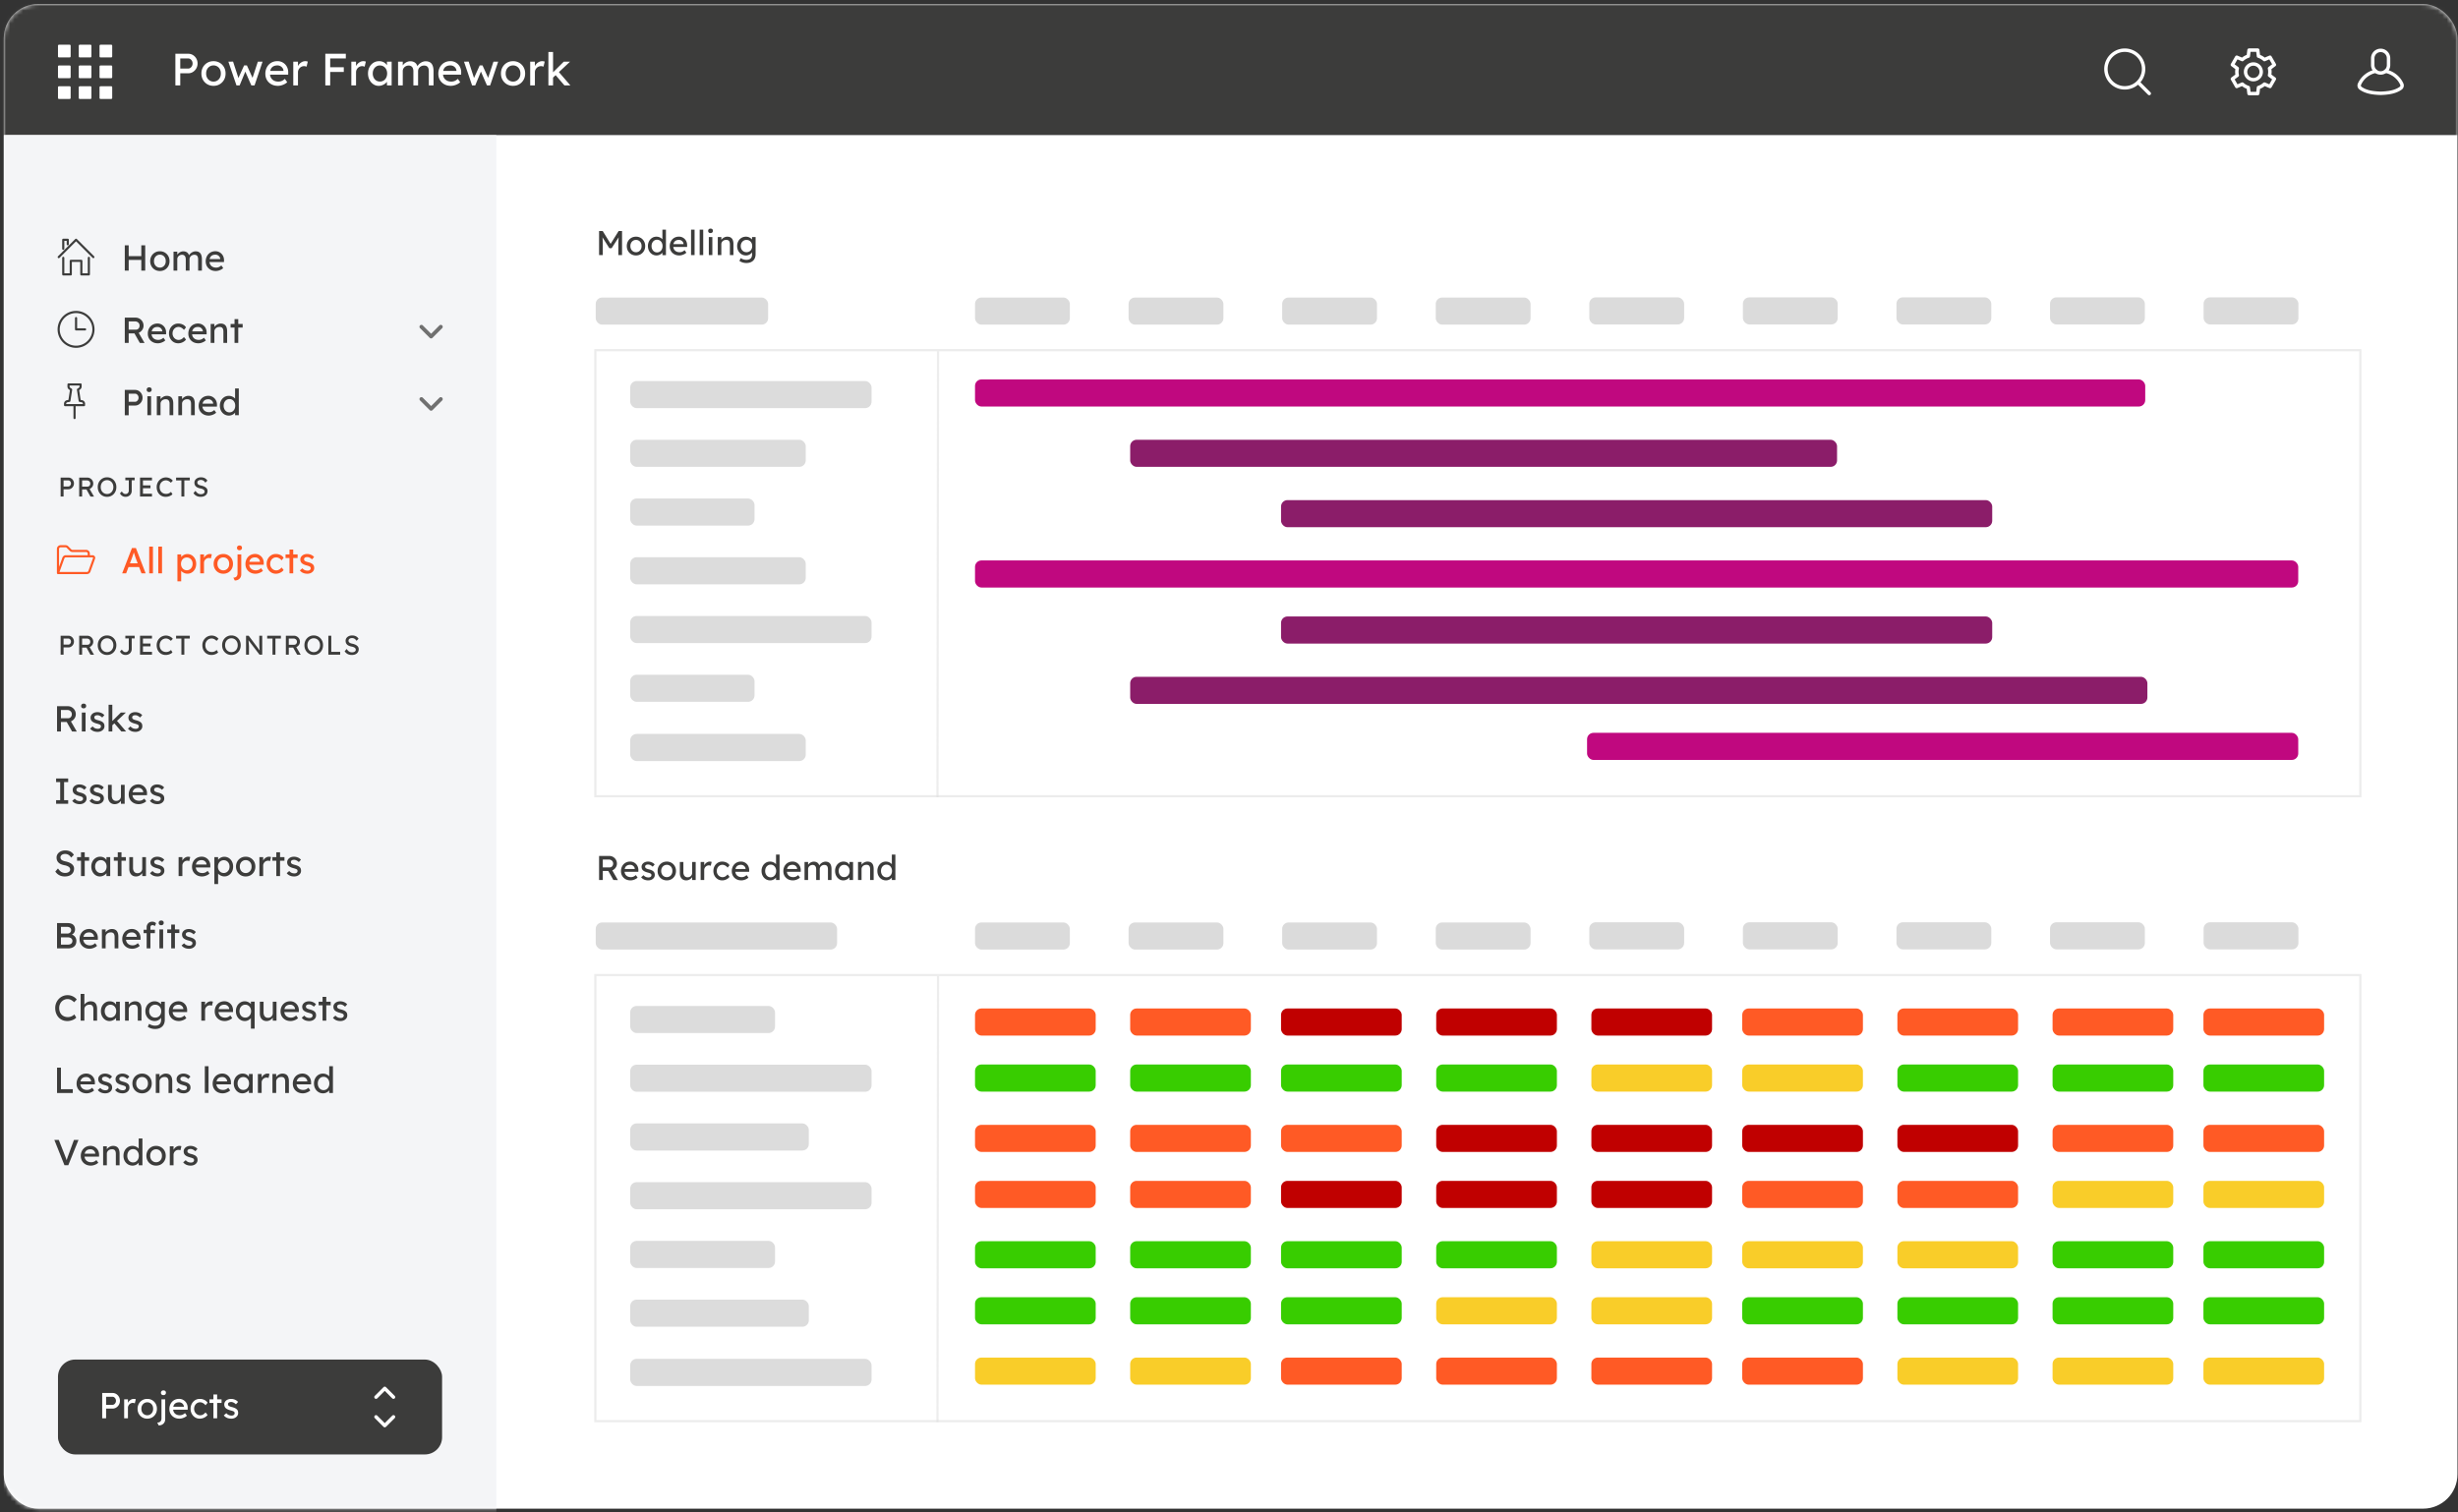 <svg width="572" height="352" xmlns="http://www.w3.org/2000/svg" xmlns:xlink="http://www.w3.org/1999/xlink"><rect width="100%" height="100%" fill="#333333" stroke="none"/><defs><rect id="a" x="0" y="0" width="571" height="350.171" rx="8"/></defs><g transform="translate(.874 .945)" fill="none" fill-rule="evenodd"><mask id="b" fill="#fff"><use xlink:href="#a"/></mask><use fill="#FFF" xlink:href="#a"/><path fill="#3C3C3B" mask="url(#b)" d="M-7.361 0h597.289v30.495H-7.361z"/><path fill="#F4F5F7" mask="url(#b)" d="M0 30.495h114.621V410.11H0z"/><path d="M12.619 132.42l1.256-3.49a.613.613 0 01.577-.405h6.213a.365.365 0 01.345.49l-1.079 2.999a.613.613 0 01-.577.405h-6.735v-5.608c0-.344.279-.623.623-.623h1.143c.166 0 .324.065.441.182l.726.726a.624.624 0 00.441.182h3.178c.34 0 .614.275.614.614v.633" stroke="#FF5A25" stroke-width=".5" stroke-linecap="round" stroke-linejoin="round" mask="url(#b)"/><g stroke="#3C3C3B" stroke-linecap="round" stroke-linejoin="round" stroke-width=".5"><path d="M12.794 58.888l4.031-4.031 4.031 4.03M13.846 59.063v3.856h1.752v-3.155h2.454v3.155h1.752v-3.856M13.846 56.96v-2.103h1.051v1.051"/></g><g transform="translate(12.619 9.464)" fill="#FFF"><rect width="2.95" height="2.95" rx=".2"/><rect x="4.834" width="2.95" height="2.95" rx=".2"/><rect x="9.669" width="2.95" height="2.95" rx=".2"/><rect y="4.834" width="2.95" height="2.95" rx=".2"/><rect x="4.834" y="4.834" width="2.95" height="2.95" rx=".2"/><rect x="9.669" y="4.834" width="2.95" height="2.95" rx=".2"/><rect y="9.669" width="2.95" height="2.95" rx=".2"/><rect x="4.834" y="9.669" width="2.95" height="2.95" rx=".2"/><rect x="9.669" y="9.669" width="2.95" height="2.95" rx=".2"/></g><path d="M41.074 18.928V16.11h1.861c.4 0 .763-.103 1.089-.31a2.33 2.33 0 00.783-.826c.196-.343.295-.725.295-1.146a2.269 2.269 0 00-1.078-1.961c-.326-.2-.689-.3-1.089-.3h-2.997v7.361h1.136zm1.84-3.912h-1.84v-2.355h1.84c.19 0 .361.052.516.158.154.105.278.245.373.42.095.175.142.372.142.59a1.25 1.25 0 01-.515 1.024.874.874 0 01-.516.163zm5.9 4.017c.532 0 1.01-.124 1.435-.373a2.723 2.723 0 001.004-1.02c.246-.431.368-.924.368-1.477 0-.554-.122-1.047-.368-1.478a2.723 2.723 0 00-1.004-1.02 2.783 2.783 0 00-1.435-.373c-.54 0-1.022.124-1.446.373a2.723 2.723 0 00-1.004 1.02c-.246.431-.369.924-.369 1.478 0 .553.123 1.046.369 1.477.245.431.58.771 1.004 1.02.424.249.906.373 1.446.373zm0-.988c-.33 0-.626-.083-.889-.247a1.703 1.703 0 01-.615-.673 1.973 1.973 0 01-.21-.962 1.973 1.973 0 01.21-.963c.147-.284.352-.508.615-.673.263-.164.56-.247.889-.247a1.638 1.638 0 011.493.91c.147.284.217.608.21.973.007.357-.063.678-.21.962-.147.284-.35.508-.61.673-.26.164-.554.247-.883.247zm6.078.883l1.318-3.21 1.405 3.21h.747l1.861-5.52H59.13l-1.234 3.757-1.311-2.885h-.652l-1.325 2.927-1.241-3.81-1.094.01 1.883 5.521h.736zm8.896.105c.26 0 .524-.036.794-.11.27-.074.526-.174.768-.3.241-.126.446-.273.615-.441l-.547-.768c-.274.238-.528.403-.763.494a2.09 2.09 0 01-.762.137c-.385 0-.725-.077-1.02-.231a1.648 1.648 0 01-.683-.658 1.837 1.837 0 01-.215-.635l-.012-.096h4.223l.01-.462a2.857 2.857 0 00-.173-1.068 2.467 2.467 0 00-2.33-1.614c-.406 0-.783.072-1.13.216a2.567 2.567 0 00-.894.61 2.852 2.852 0 00-.584.93 3.23 3.23 0 00-.21 1.189c0 .546.125 1.03.373 1.45.25.421.593.753 1.031.995.438.241.941.362 1.509.362zm1.304-3.47h-3.086l.014-.073c.016-.066.034-.129.056-.19l.072-.173a1.39 1.39 0 01.588-.631c.26-.144.579-.216.957-.216a1.43 1.43 0 011.167.589c.134.182.21.39.232.62v.074zm3.375 3.365v-3.05c0-.203.039-.39.116-.562.077-.172.18-.322.31-.452s.28-.231.452-.305a1.36 1.36 0 01.842-.074c.101.025.194.055.278.09l.284-1.178a1.23 1.23 0 00-.257-.074 1.796 1.796 0 00-.342-.031c-.26 0-.51.063-.752.19a2.145 2.145 0 00-.917.932l-.014.03v-1.037h-1.093v5.521h1.093zm6.362-7.36v7.36h1.136v-3.133h3.165V14.7h-3.165v-2.04h3.638v-1.094H74.83zm7.151 7.36v-3.05c0-.203.039-.39.116-.562.077-.172.18-.322.31-.452s.28-.231.452-.305a1.36 1.36 0 01.841-.074c.102.025.195.055.279.09l.284-1.178a1.23 1.23 0 00-.258-.074 1.796 1.796 0 00-.341-.031c-.26 0-.51.063-.752.19a2.145 2.145 0 00-.918.932l-.013.03v-1.037h-1.094v5.521h1.094zm5.268.105c.267 0 .52-.042.763-.126.242-.084.462-.196.662-.336s.365-.3.494-.479l.006-.008v.844h1.093v-5.52h-1.093v.843l-.067-.103a2.006 2.006 0 00-.22-.26l-.129-.118a1.985 1.985 0 00-.625-.352 2.356 2.356 0 00-.789-.126c-.484 0-.92.122-1.31.368-.388.245-.697.583-.925 1.015-.227.43-.341.923-.341 1.477 0 .547.112 1.038.336 1.472.225.435.524.778.9 1.03.374.253.79.38 1.245.38zm.284-.999c-.322 0-.608-.08-.857-.242a1.68 1.68 0 01-.589-.667 2.124 2.124 0 01-.215-.973c0-.357.072-.676.215-.957.144-.28.34-.501.59-.662.248-.162.534-.242.856-.242.33 0 .62.08.873.242.252.16.45.382.594.662.144.28.216.6.216.957 0 .365-.072.689-.216.973a1.586 1.586 0 01-1.467.91zm5.321.894v-3.323a1.241 1.241 0 01.4-.92 1.42 1.42 0 01.441-.273c.169-.067.351-.1.547-.1.232 0 .428.052.59.158a.984.984 0 01.367.457c.084.2.126.443.126.73v3.271h1.094v-3.302a1.267 1.267 0 01.4-.936c.126-.119.275-.212.447-.278.171-.067.355-.1.552-.1.252 0 .459.049.62.147a.895.895 0 01.363.447c.08.2.12.457.12.773v3.25h1.094v-3.313c0-.512-.068-.94-.205-1.283-.136-.344-.34-.6-.61-.768-.27-.168-.611-.252-1.025-.252-.19 0-.382.031-.578.094a2.509 2.509 0 00-1.025.647 1.778 1.778 0 00-.321.458l.02-.04-.03-.093c-.041-.11-.09-.21-.145-.303l-.087-.132a1.438 1.438 0 00-.589-.473 2.042 2.042 0 00-.83-.158c-.218 0-.43.038-.637.115-.207.078-.4.181-.578.31-.179.13-.33.28-.452.448l-.069.102v-.88H91.76v5.52h1.093zm11.189.105c.26 0 .524-.036.794-.11.27-.074.526-.174.767-.3.242-.126.447-.273.616-.441l-.547-.768c-.274.238-.528.403-.763.494a2.09 2.09 0 01-.762.137c-.386 0-.726-.077-1.02-.231a1.648 1.648 0 01-.684-.658 1.837 1.837 0 01-.214-.635l-.012-.096h4.222l.011-.462a2.857 2.857 0 00-.174-1.068 2.467 2.467 0 00-2.329-1.614c-.406 0-.783.072-1.13.216a2.567 2.567 0 00-.894.61 2.852 2.852 0 00-.584.93 3.23 3.23 0 00-.21 1.189c0 .546.124 1.03.373 1.45.25.421.593.753 1.03.995.439.241.942.362 1.51.362zm1.304-3.47h-3.087l.015-.073a1.98 1.98 0 01.056-.19l.071-.173a1.39 1.39 0 01.59-.631c.259-.144.578-.216.956-.216a1.43 1.43 0 011.167.589c.134.182.21.39.232.62v.074zm4.374 3.365l1.32-3.211 1.404 3.211h.746l1.862-5.52h-1.094l-1.233 3.757-1.312-2.885h-.652l-1.325 2.927-1.24-3.81-1.094.01 1.882 5.521h.736zm8.802.105c.533 0 1.011-.124 1.435-.373a2.723 2.723 0 001.005-1.02c.245-.431.368-.924.368-1.477 0-.554-.123-1.047-.368-1.478a2.723 2.723 0 00-1.005-1.02 2.783 2.783 0 00-1.435-.373c-.54 0-1.022.124-1.446.373a2.723 2.723 0 00-1.004 1.02c-.246.431-.368.924-.368 1.478 0 .553.122 1.046.368 1.477.245.431.58.771 1.004 1.02.424.249.906.373 1.446.373zm0-.988c-.33 0-.626-.083-.889-.247a1.703 1.703 0 01-.615-.673 1.973 1.973 0 01-.21-.962 1.973 1.973 0 01.21-.963c.147-.284.352-.508.615-.673.263-.164.56-.247.889-.247a1.638 1.638 0 011.493.91c.147.284.217.608.21.973.007.357-.063.678-.21.962-.147.284-.35.508-.61.673-.26.164-.554.247-.883.247zm5.079.883v-3.05c0-.203.039-.39.116-.562.077-.172.18-.322.31-.452s.28-.231.452-.305a1.36 1.36 0 01.841-.074c.102.025.195.055.279.09l.284-1.178a1.23 1.23 0 00-.258-.074 1.796 1.796 0 00-.342-.031c-.259 0-.51.063-.751.19a2.145 2.145 0 00-.918.932l-.013.03v-1.037h-1.094v5.521h1.094zm4.227 0v-1.813l.602-.564 2.038 2.377h1.388l-2.666-3.09 2.592-2.43h-1.462l-2.492 2.472v-4.733h-1.083v7.781h1.083z" fill="#FFF" fill-rule="nonzero"/><path d="M29.074 62.042v-2.497h2.936v2.497h.908v-5.888h-.908v2.515h-2.936v-2.515h-.909v5.888h.909zm7.26.084c.426 0 .809-.1 1.148-.298.34-.2.607-.471.803-.816.197-.345.295-.74.295-1.182 0-.443-.098-.837-.295-1.182a2.179 2.179 0 00-.803-.816c-.34-.2-.722-.299-1.148-.299-.432 0-.818.1-1.157.299-.34.199-.607.471-.803.816a2.347 2.347 0 00-.295 1.182c0 .443.098.837.295 1.182.196.345.464.617.803.816.34.199.725.298 1.157.298zm0-.79c-.264 0-.5-.066-.711-.198a1.362 1.362 0 01-.492-.538 1.578 1.578 0 01-.169-.77c-.005-.286.05-.543.169-.77.117-.227.282-.406.492-.538a1.31 1.31 0 01.71-.198 1.31 1.31 0 011.195.728c.118.227.174.486.169.778.005.286-.051.542-.169.77-.118.227-.28.406-.488.538a1.29 1.29 0 01-.706.198zm4.046.706v-2.658a.993.993 0 01.32-.736c.1-.093.219-.166.353-.219.135-.053.28-.08.438-.08.185 0 .342.042.47.126a.787.787 0 01.295.366c.067.16.101.355.101.585v2.616h.875v-2.641a1.014 1.014 0 01.32-.749c.1-.095.22-.17.357-.223a1.21 1.21 0 01.442-.08c.202 0 .367.04.496.118a.716.716 0 01.29.358c.065.16.097.366.097.618v2.6h.875v-2.65c0-.41-.055-.752-.164-1.027a1.232 1.232 0 00-.488-.614c-.216-.135-.49-.202-.82-.202-.152 0-.306.025-.463.076a2.007 2.007 0 00-.82.517c-.11.115-.195.237-.257.366l.017-.031-.05-.14a1.526 1.526 0 00-.074-.15l-.086-.133a1.15 1.15 0 00-.471-.379 1.634 1.634 0 00-.665-.126c-.174 0-.343.03-.509.093-.165.061-.32.144-.462.248a1.622 1.622 0 00-.362.357l-.056.084.001-.706h-.875v4.416h.875zm8.951.084c.208 0 .42-.029.635-.088.216-.059.42-.139.614-.24.194-.1.358-.218.492-.353l-.437-.614c-.219.19-.422.322-.61.395-.188.073-.391.11-.61.11-.308 0-.58-.062-.816-.185a1.318 1.318 0 01-.547-.526 1.449 1.449 0 01-.162-.453l-.019-.132h3.378l.009-.37a2.286 2.286 0 00-.14-.854 1.973 1.973 0 00-1.863-1.291 2.34 2.34 0 00-.904.172 2.054 2.054 0 00-.715.488c-.2.21-.355.459-.467.745a2.583 2.583 0 00-.168.95c0 .438.1.825.298 1.161.2.337.474.602.825.795.35.194.753.29 1.207.29zm1.042-2.776h-2.469l.012-.058c.013-.053.028-.103.045-.152l.058-.139c.106-.221.263-.39.47-.505.208-.114.463-.172.766-.172a1.136 1.136 0 01.934.471.975.975 0 01.185.496v.06zM32.767 78.876l-1.37-2.366.037-.014.172-.09c.28-.165.505-.385.673-.66.168-.274.252-.572.252-.891 0-.354-.084-.672-.252-.955a1.877 1.877 0 00-.677-.673 1.81 1.81 0 00-.93-.248h-2.507v5.888h.909v-2.212h1.345l1.246 2.212 1.102.009zm-2.01-3.096h-1.683v-1.926h1.447c.207 0 .394.042.56.126.165.084.294.2.386.349a.958.958 0 01.139.517c0 .174-.037.333-.11.476a.839.839 0 01-.302.336.803.803 0 01-.438.122zm5.097 3.172c.208 0 .42-.03.635-.089.216-.059.42-.139.614-.24.194-.1.358-.218.493-.353l-.438-.614c-.219.19-.422.322-.61.395-.188.073-.391.11-.61.11-.308 0-.58-.062-.816-.185a1.318 1.318 0 01-.547-.526 1.449 1.449 0 01-.162-.453l-.018-.132h3.377l.009-.37a2.286 2.286 0 00-.14-.854 1.973 1.973 0 00-1.863-1.291 2.34 2.34 0 00-.904.172 2.054 2.054 0 00-.715.488c-.199.21-.355.459-.467.745a2.583 2.583 0 00-.168.95c0 .438.1.825.299 1.161.199.337.473.602.824.795.35.194.753.29 1.207.29zm1.043-2.777h-2.47l.013-.058c.012-.053.027-.103.044-.152l.058-.139c.106-.221.263-.39.47-.504.208-.115.464-.173.766-.173a1.136 1.136 0 01.934.471.975.975 0 01.185.497v.058zm3.702 2.777c.359 0 .705-.082 1.039-.244.333-.163.59-.37.77-.623l-.48-.589c-.118.146-.244.27-.379.37a1.56 1.56 0 01-.416.227c-.143.05-.29.076-.442.076-.258 0-.493-.067-.706-.202a1.514 1.514 0 01-.707-1.312c0-.286.062-.544.185-.774.124-.23.29-.41.5-.543.211-.131.45-.197.72-.197.146 0 .297.03.454.092.157.062.306.146.446.253.14.106.255.224.345.353l.48-.589a1.745 1.745 0 00-.737-.652c-.322-.16-.68-.24-1.072-.24-.41 0-.776.101-1.098.303a2.17 2.17 0 00-.766.825 2.42 2.42 0 00-.281 1.169c0 .432.094.822.281 1.17.188.347.444.622.766.824.322.202.688.303 1.098.303zm4.686 0c.207 0 .419-.03.635-.089.216-.059.42-.139.614-.24.193-.1.357-.218.492-.353l-.437-.614c-.22.19-.422.322-.61.395-.188.073-.392.11-.61.11-.309 0-.58-.062-.816-.185a1.318 1.318 0 01-.547-.526 1.449 1.449 0 01-.163-.453l-.018-.132h3.378l.008-.37a2.286 2.286 0 00-.139-.854 1.973 1.973 0 00-1.863-1.291 2.34 2.34 0 00-.904.172 2.054 2.054 0 00-.716.488c-.199.21-.354.459-.466.745a2.583 2.583 0 00-.169.95c0 .438.1.825.299 1.161.2.337.474.602.824.795.35.194.753.29 1.208.29zm1.043-2.777h-2.47l.012-.058c.013-.053.028-.103.045-.152l.057-.139c.107-.221.264-.39.471-.504.208-.115.463-.173.766-.173a1.136 1.136 0 01.934.471.975.975 0 01.185.497v.058zm2.692 2.692v-2.675c0-.146.03-.282.088-.408.059-.126.14-.237.244-.332.104-.095.226-.17.366-.223.14-.053.294-.08.463-.08a.973.973 0 01.521.097c.14.076.244.196.312.362.067.165.1.374.1.626v2.633h.867v-2.692c0-.409-.056-.748-.168-1.018-.112-.269-.28-.47-.505-.601-.224-.132-.505-.198-.841-.198-.236 0-.466.052-.69.156a1.956 1.956 0 00-.58.404c-.041.041-.079.083-.113.127l-.064.093v-.687h-.867v4.416h.867zm5.552 0v-3.575h1.026v-.841h-1.026v-1.127h-.866v1.127h-.917v.841h.917v3.575h.866z" fill="#3C3C3B" fill-rule="nonzero"/><path stroke="#DBDBDB" stroke-width=".5" opacity=".503" stroke-linecap="square" d="M217.416 81.042l-.133 103.312"/><rect fill-opacity=".292" fill="#878787" x="145.779" y="87.733" width="56.169" height="6.309" rx="1.5"/><rect fill-opacity=".292" fill="#878787" x="145.779" y="101.403" width="40.851" height="6.309" rx="1.5"/><rect fill-opacity=".292" fill="#878787" x="145.779" y="115.074" width="28.936" height="6.309" rx="1.5"/><rect fill-opacity=".292" fill="#878787" x="145.779" y="128.744" width="40.851" height="6.309" rx="1.5"/><rect fill-opacity=".292" fill="#878787" x="145.779" y="169.868" width="40.851" height="6.309" rx="1.5"/><rect fill-opacity=".292" fill="#878787" x="145.779" y="142.414" width="56.169" height="6.309" rx="1.5"/><rect fill-opacity=".292" fill="#878787" x="145.779" y="156.085" width="28.936" height="6.309" rx="1.5"/><path stroke="#DBDBDB" stroke-width=".5" opacity=".5" d="M137.665 80.548h410.741v103.815H137.665z"/><path stroke="#DBDBDB" stroke-width=".5" opacity=".503" stroke-linecap="square" d="M217.416 226.481l-.133 103.312"/><path d="M99.448 77.816a.45.45 0 01-.319-.132l-2.253-2.254a.45.45 0 11.637-.637l1.935 1.935 1.935-1.935a.45.45 0 11.637.637l-2.253 2.254a.45.45 0 01-.319.132M99.448 94.64a.45.45 0 01-.319-.131l-2.253-2.253a.45.45 0 11.637-.638l1.935 1.935 1.935-1.935a.45.45 0 11.637.638l-2.253 2.253a.45.45 0 01-.319.132" fill="#707070"/><path d="M29.074 95.692v-2.254h1.489c.32 0 .61-.083.87-.248.261-.166.47-.386.627-.66.157-.275.236-.581.236-.918a1.815 1.815 0 00-.863-1.569c-.26-.16-.55-.24-.87-.24h-2.398v5.89h.909zm1.472-3.129h-1.472v-1.884h1.472c.151 0 .289.042.412.126a.975.975 0 01.412.808 1 1 0 01-.412.82.7.7 0 01-.412.13zm3.298-2.263c.179 0 .32-.05.424-.151a.527.527 0 00.156-.396c0-.174-.05-.308-.151-.404-.101-.095-.244-.143-.43-.143-.179 0-.32.05-.424.152a.527.527 0 00-.156.395c0 .174.05.309.152.404.1.095.244.143.429.143zm.445 5.392v-4.416h-.866v4.416h.866zm2.196 0v-2.675c0-.146.03-.282.088-.408.06-.126.14-.237.244-.332.104-.095.226-.17.366-.223.14-.053.295-.08.463-.08a.973.973 0 01.522.097c.14.076.244.196.31.362.068.165.102.374.102.626v2.633h.866V93c0-.409-.056-.748-.168-1.017-.112-.27-.28-.47-.505-.602-.224-.132-.504-.198-.84-.198-.236 0-.466.052-.69.156a1.956 1.956 0 00-.581.404c-.04.041-.078.083-.112.127l-.065.093v-.687h-.866v4.416h.866zm5.006 0v-2.675c0-.146.029-.282.088-.408s.14-.237.244-.332c.104-.095.226-.17.366-.223.14-.053.294-.08.462-.08a.973.973 0 01.522.097c.14.076.244.196.311.362.068.165.101.374.101.626v2.633h.867V93c0-.409-.056-.748-.168-1.017-.113-.27-.28-.47-.505-.602-.225-.132-.505-.198-.841-.198-.236 0-.466.052-.69.156a1.956 1.956 0 00-.58.404c-.041.041-.079.083-.113.127l-.064.093v-.687h-.867v4.416h.867zm6.2.085c.207 0 .419-.03.635-.089.216-.059.42-.139.614-.24.193-.1.357-.218.492-.353l-.437-.614c-.22.19-.422.323-.61.395-.188.073-.392.11-.61.11-.309 0-.58-.062-.816-.185a1.318 1.318 0 01-.547-.526 1.449 1.449 0 01-.163-.453l-.018-.132h3.378l.008-.37a2.286 2.286 0 00-.139-.854 1.973 1.973 0 00-1.863-1.291 2.34 2.34 0 00-.904.172 2.054 2.054 0 00-.716.488c-.199.21-.354.459-.466.745a2.583 2.583 0 00-.169.95c0 .438.1.825.299 1.161.2.337.474.602.824.795.35.194.753.29 1.208.29zM48.734 93h-2.47l.012-.058c.013-.053.028-.103.045-.152l.057-.139c.107-.221.264-.39.471-.504.208-.115.463-.173.766-.173a1.136 1.136 0 01.934.471.975.975 0 01.185.497V93zm3.668 2.777c.202 0 .4-.034.593-.101.193-.068.364-.157.513-.27a1.57 1.57 0 00.357-.366l-.033.044v.608h.866v-6.225h-.866v2.356l-.052-.06a1.64 1.64 0 00-.102-.096l-.115-.092a2.013 2.013 0 00-1.187-.392c-.398 0-.754.1-1.068.299-.314.2-.562.471-.745.816a2.491 2.491 0 00-.273 1.182c0 .443.093.837.278 1.182.185.345.436.617.753.816.316.199.677.299 1.08.299zm.117-.75a1.23 1.23 0 01-.698-.201 1.382 1.382 0 01-.475-.551 1.772 1.772 0 01-.173-.795c0-.297.058-.562.173-.795.115-.233.273-.416.475-.551a1.23 1.23 0 01.698-.202c.264 0 .497.067.699.202.202.135.36.318.475.551.115.233.172.498.172.795 0 .297-.057.562-.172.795a1.382 1.382 0 01-.475.551 1.23 1.23 0 01-.699.202z" fill="#3C3C3B" fill-rule="nonzero"/><path d="M28.476 132.497l.558-1.464h2.462l.556 1.464h.967l-2.263-5.889h-.925l-2.28 5.89h.925zm2.69-2.338h-1.8l.448-1.178.078-.223.048-.135c.05-.143.103-.296.156-.458l.151-.463.024-.071.006.016.108.33.06.18c.062.184.116.353.164.504.048.152.08.247.097.286l.46 1.212zm3.552 2.338v-6.225h-.866v6.225h.866zm2.112 0v-6.225h-.866v6.225h.866zm4.459 1.851v-2.427l.092.097c.126.122.273.227.44.316l.174.083c.241.104.491.156.749.156.387 0 .735-.1 1.043-.299.309-.199.551-.47.728-.816.177-.345.265-.736.265-1.173 0-.443-.09-.836-.27-1.178a2.082 2.082 0 00-.731-.808 1.932 1.932 0 00-1.06-.294c-.241 0-.476.049-.703.147a1.87 1.87 0 00-.576.379c-.031.03-.06.062-.087.093l-.064.084v-.627h-.875v6.267h.875zm1.312-2.574c-.264 0-.496-.065-.698-.194a1.371 1.371 0 01-.48-.53 1.622 1.622 0 01-.176-.765c0-.286.058-.541.176-.766.118-.224.278-.4.48-.526a1.29 1.29 0 01.698-.189c.264 0 .496.065.698.194.202.129.36.304.476.525.115.222.172.476.172.762 0 .286-.059.541-.177.765a1.371 1.371 0 01-.48.53 1.254 1.254 0 01-.689.194zm3.996.723v-2.44c0-.162.03-.312.093-.45.061-.137.144-.257.248-.361a1.143 1.143 0 01.795-.332c.078 0 .158.01.24.029.08.02.155.043.222.071l.227-.942a.983.983 0 00-.206-.059 1.437 1.437 0 00-.273-.025c-.208 0-.408.05-.602.152a1.716 1.716 0 00-.703.687l-.041.087v-.833h-.875v4.416h.875zm4.5.084c.427 0 .81-.1 1.149-.298.34-.2.607-.471.803-.816.197-.345.295-.74.295-1.182 0-.443-.098-.837-.295-1.182a2.179 2.179 0 00-.803-.816c-.34-.2-.722-.299-1.148-.299-.432 0-.818.1-1.157.299-.34.199-.607.47-.803.816a2.347 2.347 0 00-.295 1.182c0 .443.098.837.295 1.182.196.345.464.617.803.816.34.199.725.298 1.157.298zm0-.79c-.263 0-.5-.066-.71-.198a1.362 1.362 0 01-.492-.539 1.578 1.578 0 01-.169-.77c-.005-.285.05-.542.169-.769.117-.227.281-.407.492-.538a1.31 1.31 0 01.71-.198 1.31 1.31 0 011.195.728c.118.227.174.486.168.778.006.286-.05.542-.168.77-.118.227-.28.406-.488.538a1.29 1.29 0 01-.706.198zm3.761-4.686c.18 0 .321-.05.425-.152a.527.527 0 00.156-.395c0-.174-.05-.308-.152-.404-.1-.095-.244-.143-.429-.143-.18 0-.321.05-.425.152a.527.527 0 00-.155.395c0 .174.05.308.151.404.101.095.244.143.43.143zm-1.102 7.05c.303 0 .568-.062.795-.186.227-.123.404-.294.53-.513.126-.218.19-.47.19-.757v-4.618h-.867v4.408c0 .219-.037.402-.11.55a.738.738 0 01-.323.337 1.153 1.153 0 01-.543.114l.328.665zm4.82-1.574c.208 0 .42-.03.636-.088.215-.059.42-.139.614-.24.193-.1.357-.218.492-.353l-.438-.614c-.218.19-.422.322-.61.395-.187.073-.39.11-.61.11-.308 0-.58-.062-.815-.185a1.318 1.318 0 01-.547-.526 1.449 1.449 0 01-.163-.453l-.018-.132h3.377l.009-.37a2.286 2.286 0 00-.139-.854 1.973 1.973 0 00-1.863-1.291 2.34 2.34 0 00-.905.172 2.054 2.054 0 00-.715.488c-.199.21-.354.459-.467.745a2.583 2.583 0 00-.168.95c0 .438.1.825.299 1.161.199.337.474.602.824.795.35.194.753.29 1.207.29zm1.044-2.776h-2.47l.012-.058c.013-.053.027-.103.045-.152l.057-.139c.107-.221.264-.39.471-.505.208-.115.463-.172.766-.172a1.136 1.136 0 01.933.471.975.975 0 01.186.496v.06zm3.701 2.776c.359 0 .705-.081 1.039-.244.334-.162.59-.37.77-.622l-.48-.589c-.118.146-.244.27-.378.37a1.56 1.56 0 01-.417.227c-.143.05-.29.076-.441.076-.258 0-.494-.067-.707-.202a1.514 1.514 0 01-.707-1.312c0-.286.062-.544.185-.774.124-.23.29-.411.5-.543.211-.132.451-.198.72-.198.146 0 .297.031.454.093.157.062.306.146.446.252.14.107.256.225.345.354l.48-.59a1.745 1.745 0 00-.736-.651c-.323-.16-.68-.24-1.073-.24-.41 0-.775.101-1.098.303a2.17 2.17 0 00-.765.824 2.42 2.42 0 00-.282 1.17c0 .432.094.821.282 1.17.188.347.443.622.765.824.323.201.689.302 1.098.302zm4.038-.084v-3.575h1.026v-.841H67.36v-1.128h-.866v1.128h-.917v.84h.917v3.576h.866zm3.29.084c.297 0 .566-.056.807-.168.241-.112.433-.268.576-.467.143-.199.215-.425.215-.677 0-.174-.023-.33-.068-.471a.871.871 0 00-.235-.37 1.453 1.453 0 00-.433-.299 3.944 3.944 0 00-.694-.24 3.218 3.218 0 01-.471-.143 1.375 1.375 0 01-.278-.143.464.464 0 01-.13-.164.576.576 0 01-.055-.206.5.5 0 01.05-.227.446.446 0 01.148-.168.695.695 0 01.24-.101c.095-.023.201-.034.319-.034.107 0 .224.023.353.067.13.045.257.108.383.19.126.081.243.175.35.282l.496-.547a1.692 1.692 0 00-.438-.379 2.33 2.33 0 00-1.186-.328c-.219 0-.425.031-.618.093-.194.061-.362.15-.505.265-.143.115-.255.25-.337.403a1.074 1.074 0 00-.122.51c0 .15.02.29.06.416.038.126.1.242.184.349.112.135.272.255.48.362.207.106.474.202.799.286.19.05.346.1.467.147.12.048.209.091.265.13a.44.44 0 01.16.354.506.506 0 01-.198.412.665.665 0 01-.227.113c-.087.026-.181.038-.282.038-.252 0-.478-.043-.677-.13a1.547 1.547 0 01-.551-.425l-.589.505c.196.252.443.443.74.572.298.129.631.193 1.001.193z" fill="#FF5A25" fill-rule="nonzero"/><path d="M17 169.31l-1.368-2.366.036-.013.172-.09c.28-.165.505-.385.673-.66.168-.275.252-.572.252-.892 0-.353-.084-.671-.252-.955a1.877 1.877 0 00-.677-.673 1.81 1.81 0 00-.93-.248H12.4v5.889h.909v-2.212h1.345l1.246 2.212 1.102.008zm-2.01-3.095h-1.682v-1.927h1.447c.207 0 .394.042.56.126.165.084.293.2.386.35a.958.958 0 01.139.517c0 .174-.037.332-.11.475a.839.839 0 01-.302.337.803.803 0 01-.438.122zm3.6-2.305c.18 0 .322-.05.426-.152a.527.527 0 00.155-.395c0-.174-.05-.309-.151-.404-.101-.095-.244-.143-.43-.143-.179 0-.32.05-.424.151a.527.527 0 00-.156.396c0 .174.05.308.152.404.1.095.244.143.429.143zm.447 5.392v-4.417h-.867v4.417h.867zm2.801.084c.297 0 .566-.056.808-.168.24-.112.433-.268.576-.467.143-.2.214-.425.214-.677 0-.174-.022-.331-.067-.471a.871.871 0 00-.235-.37 1.453 1.453 0 00-.434-.3 3.944 3.944 0 00-.694-.239 3.218 3.218 0 01-.47-.143 1.375 1.375 0 01-.278-.143.464.464 0 01-.13-.164.576.576 0 01-.056-.206.5.5 0 01.05-.227.446.446 0 01.148-.168.695.695 0 01.24-.101c.095-.023.202-.034.32-.034.106 0 .224.022.353.067.129.045.256.108.383.19.126.08.242.175.349.281l.496-.546a1.692 1.692 0 00-.437-.379 2.33 2.33 0 00-1.186-.328c-.22 0-.425.03-.619.092-.193.062-.362.15-.505.265-.143.115-.255.25-.336.404a1.074 1.074 0 00-.122.51c0 .15.02.29.059.416.04.126.1.242.185.349.112.134.272.255.48.361.207.107.473.202.799.287.19.05.346.1.467.147.12.047.208.09.264.13a.44.44 0 01.16.353.506.506 0 01-.198.412.665.665 0 01-.226.114c-.087.025-.181.038-.282.038-.253 0-.478-.043-.678-.13a1.547 1.547 0 01-.55-.425l-.59.505c.197.252.444.443.74.572.298.129.632.193 1.002.193zm3.424-.084v-1.451l.481-.451 1.63 1.902h1.11l-2.132-2.472 2.074-1.945h-1.17l-1.993 1.978v-3.786h-.867v6.225h.867zm5.384.084c.297 0 .566-.056.807-.168.242-.112.434-.268.577-.467.143-.2.214-.425.214-.677 0-.174-.022-.331-.067-.471a.871.871 0 00-.236-.37 1.453 1.453 0 00-.433-.3 3.944 3.944 0 00-.694-.239 3.218 3.218 0 01-.471-.143 1.375 1.375 0 01-.278-.143.464.464 0 01-.13-.164.576.576 0 01-.055-.206.5.5 0 01.05-.227.446.446 0 01.148-.168.695.695 0 01.24-.101c.095-.023.202-.034.32-.034.106 0 .224.022.353.067.129.045.256.108.383.19.126.08.242.175.349.281l.496-.546a1.692 1.692 0 00-.437-.379 2.33 2.33 0 00-1.186-.328c-.22 0-.425.03-.619.092-.193.062-.362.15-.505.265-.143.115-.255.25-.336.404a1.074 1.074 0 00-.122.51c0 .15.02.29.059.416.039.126.1.242.185.349.112.134.272.255.48.361.207.107.473.202.799.287.19.05.346.1.466.147.121.047.21.09.265.13a.44.44 0 01.16.353.506.506 0 01-.198.412.665.665 0 01-.227.114c-.087.025-.18.038-.281.038-.253 0-.479-.043-.678-.13a1.547 1.547 0 01-.55-.425l-.59.505c.197.252.444.443.74.572.298.129.632.193 1.002.193zM139.403 58.427V56.13c0-.518-.012-.964-.036-1.34-.008-.126-.018-.25-.03-.373l-.016-.137 1.61 2.538h.528l1.644-2.542-.018.174-.03.384a20.96 20.96 0 00-.036 1.296v2.296h.864v-5.6h-.8l-1.86 2.986-1.836-2.986h-.848v5.6h.864zm7.728.08c.405 0 .77-.095 1.092-.284.323-.19.577-.448.764-.776.187-.328.28-.703.28-1.124 0-.422-.093-.796-.28-1.124a2.072 2.072 0 00-.764-.776 2.117 2.117 0 00-1.092-.284c-.41 0-.777.094-1.1.284-.323.189-.577.448-.764.776-.187.328-.28.702-.28 1.124 0 .42.093.796.28 1.124.187.328.441.586.764.776.323.189.69.284 1.1.284zm0-.752c-.25 0-.476-.063-.676-.188a1.295 1.295 0 01-.468-.512 1.5 1.5 0 01-.16-.732 1.5 1.5 0 01.16-.732c.112-.216.268-.387.468-.512.2-.126.425-.188.676-.188a1.247 1.247 0 011.136.692c.112.216.165.462.16.74a1.5 1.5 0 01-.16.732 1.305 1.305 0 01-.464.512 1.227 1.227 0 01-.672.188zm4.784.752c.192 0 .38-.032.564-.096.184-.064.347-.15.488-.256.141-.107.255-.223.34-.348l-.032.04v.58h.824v-5.92h-.824v2.24l-.049-.056a1.56 1.56 0 00-.097-.092l-.11-.088a1.915 1.915 0 00-1.128-.372c-.379 0-.717.094-1.016.284-.299.189-.535.448-.708.776a2.37 2.37 0 00-.26 1.124c0 .42.088.796.264 1.124.176.328.415.586.716.776.301.189.644.284 1.028.284zm.112-.712a1.17 1.17 0 01-.664-.192 1.315 1.315 0 01-.452-.524 1.685 1.685 0 01-.164-.756c0-.283.055-.535.164-.756.11-.222.26-.396.452-.524a1.17 1.17 0 01.664-.192c.25 0 .472.064.664.192.192.128.343.302.452.524.11.22.164.473.164.756 0 .282-.055.534-.164.756-.11.22-.26.396-.452.524a1.17 1.17 0 01-.664.192zm5.168.712c.197 0 .399-.028.604-.084.205-.056.4-.132.584-.228.184-.096.34-.208.468-.336l-.416-.584a2.038 2.038 0 01-.58.376 1.59 1.59 0 01-.58.104c-.293 0-.552-.06-.776-.176a1.254 1.254 0 01-.52-.5 1.378 1.378 0 01-.154-.431l-.018-.125h3.212l.008-.352a2.174 2.174 0 00-.132-.812 1.877 1.877 0 00-1.772-1.228c-.31 0-.596.054-.86.164-.264.109-.49.264-.68.464-.19.2-.337.436-.444.708-.107.272-.16.573-.16.904 0 .416.095.784.284 1.104.19.32.45.572.784.756.333.184.716.276 1.148.276zm.992-2.64h-2.349l.012-.056c.012-.05.026-.098.042-.144l.055-.132c.101-.211.25-.371.448-.48.197-.11.44-.164.728-.164a1.08 1.08 0 01.888.448c.101.138.16.296.176.472v.056zm2.576 2.56v-5.92h-.824v5.92h.824zm2.008 0v-5.92h-.824v5.92h.824zm1.704-5.128c.17 0 .305-.048.404-.144a.501.501 0 00.148-.376.503.503 0 00-.144-.384c-.096-.091-.232-.136-.408-.136a.555.555 0 00-.404.144.501.501 0 00-.148.376c0 .165.048.293.144.384.096.09.232.136.408.136zm.424 5.128v-4.2h-.824v4.2h.824zm2.088 0v-2.544c0-.14.028-.268.084-.388a1 1 0 01.232-.316 1.07 1.07 0 01.348-.212c.133-.051.28-.076.44-.076.197-.011.363.02.496.092a.654.654 0 01.296.344c.064.157.096.356.096.596v2.504h.824v-2.56c0-.39-.053-.712-.16-.968a1.152 1.152 0 00-.48-.572c-.213-.126-.48-.188-.8-.188-.224 0-.443.049-.656.148a1.86 1.86 0 00-.658.504l-.063.09.001-.654h-.824v4.2h.824zm5.816 1.84c.336 0 .637-.047.904-.14.267-.094.493-.23.68-.408.187-.18.33-.398.428-.656.099-.26.148-.556.148-.892v-3.944h-.824v.574l-.014-.02a1.3 1.3 0 00-.083-.091l-.095-.087a2.228 2.228 0 00-.344-.236 1.788 1.788 0 00-.88-.228 1.988 1.988 0 00-1.788 1.06 2.312 2.312 0 00-.268 1.124c0 .42.09.796.272 1.124.181.328.428.586.74.776.312.189.668.284 1.068.284.23 0 .453-.048.672-.144a1.7 1.7 0 00.548-.372c.059-.061.108-.123.147-.186l.025-.045v.507c0 .221-.032.414-.097.578l-.055.118a.987.987 0 01-.448.424c-.197.096-.443.144-.736.144-.155 0-.312-.018-.472-.052a2.525 2.525 0 01-.456-.144 1.799 1.799 0 01-.376-.212l-.304.64c.181.149.42.27.716.364.296.093.593.14.892.14zm.032-2.52c-.256 0-.484-.062-.684-.184a1.295 1.295 0 01-.472-.508 1.537 1.537 0 01-.172-.732c0-.272.057-.516.172-.732.115-.216.272-.387.472-.512.2-.126.428-.188.684-.188.261 0 .492.06.692.184.2.122.357.292.472.508.115.216.172.462.172.74 0 .277-.056.522-.168.736-.112.213-.27.38-.472.504a1.317 1.317 0 01-.696.184zM142.915 203.873l-1.302-2.25.035-.013.163-.085c.267-.157.48-.366.64-.628.16-.26.24-.544.24-.848 0-.336-.08-.638-.24-.908a1.785 1.785 0 00-.644-.64 1.721 1.721 0 00-.884-.236h-2.384v5.6h.864v-2.104h1.28l1.184 2.104 1.048.008zm-1.912-2.944h-1.6v-1.832h1.376c.197 0 .375.04.532.12.157.08.28.191.368.332a.911.911 0 01.132.492.98.98 0 01-.104.452.798.798 0 01-.288.32.764.764 0 01-.416.116zm4.848 3.016c.197 0 .399-.028.604-.084.205-.056.4-.132.584-.228.184-.096.34-.208.468-.336l-.416-.584a2.038 2.038 0 01-.58.376 1.59 1.59 0 01-.58.104c-.293 0-.552-.058-.776-.176a1.254 1.254 0 01-.52-.5 1.378 1.378 0 01-.154-.43l-.018-.126h3.212l.008-.352a2.174 2.174 0 00-.132-.812 1.877 1.877 0 00-1.772-1.228c-.31 0-.596.055-.86.164-.264.11-.49.264-.68.464-.19.2-.337.436-.444.708-.107.272-.16.574-.16.904 0 .416.095.784.284 1.104.19.32.45.572.784.756.333.184.716.276 1.148.276zm.992-2.64h-2.349l.012-.055c.012-.05.026-.098.042-.144l.055-.133c.101-.21.25-.37.448-.48.197-.109.44-.164.728-.164a1.08 1.08 0 01.888.448c.101.14.16.296.176.472v.056zm3.136 2.64a1.8 1.8 0 00.768-.16 1.37 1.37 0 00.548-.444c.136-.189.204-.404.204-.644 0-.165-.021-.314-.064-.448a.828.828 0 00-.224-.352 1.382 1.382 0 00-.412-.284 3.75 3.75 0 00-.66-.228 3.06 3.06 0 01-.448-.136 1.308 1.308 0 01-.264-.136.441.441 0 01-.124-.156.548.548 0 01-.052-.196c0-.08.016-.152.048-.216a.424.424 0 01.14-.16.66.66 0 01.228-.096 1.33 1.33 0 01.304-.032c.101 0 .213.022.336.064.123.043.244.103.364.18.12.078.23.167.332.268l.472-.52a1.61 1.61 0 00-.416-.36 2.216 2.216 0 00-1.128-.312c-.208 0-.404.03-.588.088a1.47 1.47 0 00-.48.252 1.22 1.22 0 00-.32.384 1.022 1.022 0 00-.116.484c0 .144.019.276.056.396.037.12.096.231.176.332.107.128.259.243.456.344.197.102.45.192.76.272.181.048.33.095.444.14.115.046.199.087.252.124a.418.418 0 01.152.336.481.481 0 01-.188.392.632.632 0 01-.216.108.958.958 0 01-.268.036c-.24 0-.455-.04-.644-.124a1.471 1.471 0 01-.524-.404l-.56.48c.187.24.421.422.704.544.283.123.6.184.952.184zm4.32 0c.405 0 .77-.094 1.092-.284.323-.189.577-.448.764-.776.187-.328.28-.702.28-1.124 0-.42-.093-.796-.28-1.124a2.072 2.072 0 00-.764-.776 2.117 2.117 0 00-1.092-.284c-.41 0-.777.095-1.1.284-.323.19-.577.448-.764.776-.187.328-.28.703-.28 1.124 0 .422.093.796.28 1.124.187.328.441.587.764.776.323.19.69.284 1.1.284zm0-.752c-.25 0-.476-.062-.676-.188a1.295 1.295 0 01-.468-.512 1.5 1.5 0 01-.16-.732 1.5 1.5 0 01.16-.732c.112-.216.268-.386.468-.512.2-.125.425-.188.676-.188a1.247 1.247 0 011.136.692c.112.216.165.463.16.74a1.5 1.5 0 01-.16.732 1.305 1.305 0 01-.464.512 1.227 1.227 0 01-.672.188zm4.504.752c.24 0 .464-.046.672-.14a1.692 1.692 0 00.646-.503l.074-.109v.672h.824v-4.2h-.824v2.528c0 .15-.027.288-.08.416a.972.972 0 01-.552.54c-.128.051-.27.076-.424.076a.95.95 0 01-.532-.144.908.908 0 01-.336-.412 1.593 1.593 0 01-.116-.636v-2.368h-.824v2.592c0 .347.06.646.18.896.12.251.29.446.512.584.221.14.481.208.78.208zm4.2-.08v-2.32c0-.154.03-.297.088-.428.059-.13.137-.245.236-.344a1.087 1.087 0 01.756-.316c.075 0 .15.01.228.028.077.02.148.042.212.068l.216-.896a.935.935 0 00-.196-.056 1.366 1.366 0 00-.26-.024c-.197 0-.388.048-.572.144a1.632 1.632 0 00-.669.654l-.039.082v-.792h-.832v4.2h.832zm4.176.08c.341 0 .67-.077.988-.232.317-.154.561-.352.732-.592l-.456-.56a2.033 2.033 0 01-.36.352c-.128.096-.26.168-.396.216a1.253 1.253 0 01-.42.072c-.245 0-.47-.064-.672-.192a1.44 1.44 0 01-.672-1.248c0-.272.059-.517.176-.736.117-.218.276-.39.476-.516.2-.125.428-.188.684-.188.139 0 .283.03.432.088.15.06.29.14.424.24a1.5 1.5 0 01.328.336l.456-.56a1.66 1.66 0 00-.7-.62 2.265 2.265 0 00-1.02-.228c-.39 0-.737.096-1.044.288-.307.192-.55.454-.728.784-.179.331-.268.702-.268 1.112 0 .411.09.782.268 1.112.179.331.421.592.728.784.307.192.655.288 1.044.288zm4.456 0c.197 0 .399-.028.604-.084.205-.056.4-.132.584-.228.184-.096.34-.208.468-.336l-.416-.584a2.038 2.038 0 01-.58.376 1.59 1.59 0 01-.58.104c-.293 0-.552-.058-.776-.176a1.254 1.254 0 01-.52-.5 1.378 1.378 0 01-.154-.43l-.018-.126h3.212l.008-.352a2.174 2.174 0 00-.132-.812 1.877 1.877 0 00-1.772-1.228c-.31 0-.596.055-.86.164-.264.11-.49.264-.68.464-.19.2-.337.436-.444.708-.107.272-.16.574-.16.904 0 .416.095.784.284 1.104.19.32.45.572.784.756.333.184.716.276 1.148.276zm.992-2.64h-2.349l.012-.055c.012-.05.026-.098.042-.144l.055-.133c.101-.21.25-.37.448-.48.197-.109.44-.164.728-.164a1.08 1.08 0 01.888.448c.101.14.16.296.176.472v.056zm5.728 2.64c.192 0 .38-.032.564-.096.184-.064.347-.149.488-.256.141-.106.255-.222.34-.348l-.032.041v.58h.824v-5.92h-.824v2.24l-.049-.057a1.56 1.56 0 00-.097-.092l-.11-.088a1.915 1.915 0 00-1.128-.372c-.379 0-.717.095-1.016.284-.299.19-.535.448-.708.776a2.37 2.37 0 00-.26 1.124c0 .422.088.796.264 1.124.176.328.415.587.716.776.301.19.644.284 1.028.284zm.112-.712a1.17 1.17 0 01-.664-.192 1.315 1.315 0 01-.452-.524 1.685 1.685 0 01-.164-.756c0-.282.055-.534.164-.756.11-.22.26-.396.452-.524a1.17 1.17 0 01.664-.192c.25 0 .472.064.664.192.192.128.343.303.452.524.11.222.164.474.164.756 0 .283-.055.535-.164.756-.11.222-.26.396-.452.524a1.17 1.17 0 01-.664.192zm5.168.712c.197 0 .399-.028.604-.084.205-.056.4-.132.584-.228.184-.096.34-.208.468-.336l-.416-.584a2.038 2.038 0 01-.58.376 1.59 1.59 0 01-.58.104c-.293 0-.552-.058-.776-.176a1.254 1.254 0 01-.52-.5 1.378 1.378 0 01-.154-.43l-.018-.126h3.212l.008-.352a2.174 2.174 0 00-.132-.812 1.877 1.877 0 00-1.772-1.228c-.31 0-.596.055-.86.164-.264.11-.49.264-.68.464-.19.2-.337.436-.444.708-.107.272-.16.574-.16.904 0 .416.095.784.284 1.104.19.32.45.572.784.756.333.184.716.276 1.148.276zm.992-2.64h-2.349l.012-.055c.012-.05.026-.098.042-.144l.055-.133c.101-.21.25-.37.448-.48.197-.109.44-.164.728-.164a1.08 1.08 0 01.888.448c.101.14.16.296.176.472v.056zm2.552 2.56v-2.528a.944.944 0 01.304-.7 1.12 1.12 0 01.752-.284c.176 0 .325.04.448.12.123.08.216.196.28.348.064.152.096.338.096.556v2.488h.832v-2.512a.964.964 0 01.304-.712c.096-.09.21-.16.34-.212.13-.05.27-.076.42-.076.192 0 .35.038.472.112a.68.68 0 01.276.34c.061.152.092.348.092.588v2.472h.832v-2.52c0-.389-.052-.714-.156-.976a1.171 1.171 0 00-.464-.584c-.205-.128-.465-.192-.78-.192-.144 0-.29.024-.44.072a1.908 1.908 0 00-.78.492c-.104.11-.185.226-.244.348l.017-.029-.049-.133a1.45 1.45 0 00-.07-.142l-.082-.128a1.094 1.094 0 00-.448-.36 1.554 1.554 0 00-.632-.12c-.165 0-.327.03-.484.088a1.842 1.842 0 00-.44.236c-.136.1-.25.212-.344.34l-.052.08v-.672h-.832v4.2h.832zm8.168.08c.203 0 .396-.032.58-.096.184-.064.352-.149.504-.256a1.58 1.58 0 00.376-.364l.004-.006v.642h.832v-4.2h-.832v.642l-.076-.113a1.524 1.524 0 00-.112-.132l-.128-.12a1.51 1.51 0 00-.476-.269 1.792 1.792 0 00-.6-.096c-.368 0-.7.094-.996.28-.296.187-.53.444-.704.772a2.37 2.37 0 00-.26 1.124c0 .416.085.79.256 1.12.17.331.399.592.684.784.285.192.601.288.948.288zm.216-.76c-.245 0-.463-.06-.652-.184a1.279 1.279 0 01-.448-.508 1.616 1.616 0 01-.164-.74c0-.272.055-.514.164-.728.11-.213.259-.38.448-.504.19-.122.407-.184.652-.184.25 0 .472.062.664.184.192.123.343.291.452.504.11.214.164.456.164.728 0 .278-.055.524-.164.74a1.206 1.206 0 01-1.116.692zm4.056.68v-2.544c0-.138.028-.268.084-.388a1 1 0 01.232-.316 1.07 1.07 0 01.348-.212c.133-.05.28-.076.44-.076.197-.01.363.02.496.092a.654.654 0 01.296.344c.064.158.096.356.096.596v2.504h.824v-2.56c0-.389-.053-.712-.16-.968a1.152 1.152 0 00-.48-.572c-.213-.125-.48-.188-.8-.188-.224 0-.443.05-.656.148a1.86 1.86 0 00-.658.505l-.062.088v-.653h-.824v4.2h.824zm5.688.08c.192 0 .38-.032.564-.096.184-.064.347-.149.488-.256.141-.106.255-.222.34-.348l-.032.041v.58h.824v-5.92h-.824v2.24l-.049-.057a1.56 1.56 0 00-.097-.092l-.11-.088a1.915 1.915 0 00-1.128-.372c-.379 0-.717.095-1.016.284-.299.19-.535.448-.708.776a2.37 2.37 0 00-.26 1.124c0 .422.088.796.264 1.124.176.328.415.587.716.776.301.19.644.284 1.028.284zm.112-.712a1.17 1.17 0 01-.664-.192 1.315 1.315 0 01-.452-.524 1.685 1.685 0 01-.164-.756c0-.282.055-.534.164-.756.11-.22.26-.396.452-.524a1.17 1.17 0 01.664-.192c.25 0 .472.064.664.192.192.128.343.303.452.524.11.222.164.474.164.756 0 .283-.055.535-.164.756-.11.222-.26.396-.452.524a1.17 1.17 0 01-.664.192zM14.99 186.127v-.841h-.95v-4.206h.95v-.842h-2.81v.842h.951v4.206h-.95v.841h2.81zm2.684.084c.297 0 .566-.056.807-.168.242-.112.434-.268.577-.467.143-.199.214-.425.214-.677 0-.174-.022-.331-.067-.471a.871.871 0 00-.236-.37 1.453 1.453 0 00-.433-.3 3.944 3.944 0 00-.694-.239 3.218 3.218 0 01-.471-.143 1.375 1.375 0 01-.278-.143.464.464 0 01-.13-.164.576.576 0 01-.055-.206.5.5 0 01.05-.227.446.446 0 01.148-.168.695.695 0 01.24-.101c.095-.023.202-.034.32-.034.106 0 .224.022.353.067.129.045.256.108.382.19.127.08.243.175.35.281l.496-.546a1.692 1.692 0 00-.438-.379 2.33 2.33 0 00-1.186-.328c-.218 0-.425.03-.618.092-.194.062-.362.15-.505.265-.143.115-.255.25-.336.404a1.074 1.074 0 00-.122.51c0 .15.02.29.059.416.039.126.1.242.185.349.112.134.272.255.48.362.207.106.473.201.798.286.191.05.347.1.467.147.12.047.21.09.265.13a.44.44 0 01.16.353.506.506 0 01-.198.412.665.665 0 01-.227.114c-.087.026-.18.038-.282.038-.252 0-.478-.043-.677-.13a1.547 1.547 0 01-.55-.425l-.59.505c.197.252.443.443.74.572.298.129.632.193 1.002.193zm4.03 0c.297 0 .566-.056.807-.168.241-.112.433-.268.576-.467.143-.199.215-.425.215-.677 0-.174-.023-.331-.068-.471a.871.871 0 00-.235-.37 1.453 1.453 0 00-.433-.3 3.944 3.944 0 00-.694-.239 3.218 3.218 0 01-.471-.143 1.375 1.375 0 01-.278-.143.464.464 0 01-.13-.164.576.576 0 01-.055-.206.5.5 0 01.05-.227.446.446 0 01.148-.168.695.695 0 01.24-.101c.095-.023.201-.034.319-.034.107 0 .224.022.353.067.13.045.257.108.383.19.126.08.243.175.35.281l.496-.546a1.692 1.692 0 00-.438-.379 2.33 2.33 0 00-1.186-.328c-.219 0-.425.03-.618.092-.194.062-.362.15-.505.265-.143.115-.255.25-.337.404a1.074 1.074 0 00-.122.51c0 .15.02.29.06.416.038.126.1.242.184.349.112.134.272.255.48.362.207.106.474.201.799.286.19.05.346.1.467.147.12.047.209.09.265.13a.44.44 0 01.16.353.506.506 0 01-.198.412.665.665 0 01-.227.114c-.087.026-.181.038-.282.038-.252 0-.478-.043-.677-.13a1.547 1.547 0 01-.551-.425l-.589.505c.196.252.443.443.74.572.298.129.631.193 1.001.193zm4.105 0c.252 0 .488-.049.706-.147a1.779 1.779 0 00.68-.53l.077-.114v.707h.867v-4.417h-.867v2.659c0 .157-.028.303-.084.437a1.023 1.023 0 01-.58.568c-.135.053-.283.08-.446.08a.999.999 0 01-.56-.151.955.955 0 01-.353-.434 1.676 1.676 0 01-.122-.668v-2.49h-.866v2.725c0 .365.063.679.19.942.125.264.305.469.537.614.233.146.507.22.82.22zm5.602 0c.208 0 .42-.03.636-.088.215-.059.42-.139.614-.24.193-.1.357-.219.492-.353l-.438-.614c-.218.19-.422.322-.61.395-.187.073-.39.11-.61.11-.308 0-.58-.062-.815-.186a1.318 1.318 0 01-.547-.525 1.449 1.449 0 01-.163-.453l-.018-.132h3.377l.009-.37a2.286 2.286 0 00-.139-.854 1.973 1.973 0 00-1.863-1.291 2.34 2.34 0 00-.905.172 2.054 2.054 0 00-.715.488c-.199.21-.354.458-.467.744a2.583 2.583 0 00-.168.951c0 .438.1.824.299 1.161.199.336.474.601.824.795.35.193.753.29 1.207.29zm1.044-2.776h-2.47l.012-.058c.013-.053.027-.103.045-.152l.057-.14c.107-.22.264-.389.471-.504.208-.115.463-.172.766-.172a1.136 1.136 0 01.934.47.975.975 0 01.185.497v.06zm3.297 2.776c.298 0 .567-.056.808-.168.241-.112.433-.268.576-.467.143-.199.215-.425.215-.677 0-.174-.023-.331-.068-.471a.871.871 0 00-.235-.37 1.453 1.453 0 00-.433-.3 3.944 3.944 0 00-.694-.239 3.218 3.218 0 01-.472-.143 1.375 1.375 0 01-.277-.143.464.464 0 01-.13-.164.576.576 0 01-.055-.206.5.5 0 01.05-.227.446.446 0 01.147-.168.695.695 0 01.24-.101c.096-.023.202-.034.32-.034.106 0 .224.022.353.067.13.045.257.108.383.19.126.08.243.175.35.281l.495-.546a1.692 1.692 0 00-.437-.379 2.33 2.33 0 00-1.186-.328c-.219 0-.425.03-.619.092-.193.062-.361.15-.504.265-.143.115-.255.25-.337.404a1.074 1.074 0 00-.122.51c0 .15.02.29.06.416.038.126.1.242.184.349.112.134.272.255.48.362.207.106.474.201.799.286.19.05.346.1.467.147.12.047.209.09.265.13a.44.44 0 01.16.353.506.506 0 01-.198.412.665.665 0 01-.227.114c-.087.026-.181.038-.282.038-.252 0-.478-.043-.677-.13a1.547 1.547 0 01-.551-.425l-.59.505c.197.252.444.443.741.572.297.129.631.193 1.001.193zM14.216 203.036c.443 0 .825-.074 1.144-.223.32-.148.567-.36.74-.635.174-.275.261-.6.261-.976 0-.202-.043-.39-.13-.563a1.47 1.47 0 00-.383-.471 2.49 2.49 0 00-.614-.366 4.535 4.535 0 00-.824-.257 3.793 3.793 0 01-.564-.156 1.326 1.326 0 01-.374-.201.727.727 0 01-.274-.585c0-.163.047-.304.14-.425a.906.906 0 01.382-.282 1.49 1.49 0 01.572-.1c.19 0 .37.031.538.096.169.064.323.16.463.286.14.126.266.282.379.467l.639-.631a1.95 1.95 0 00-.488-.568 2.077 2.077 0 00-.673-.349 2.793 2.793 0 00-.833-.118c-.286 0-.552.04-.799.122a1.995 1.995 0 00-.644.345 1.642 1.642 0 00-.429.526c-.103.202-.155.42-.155.656 0 .241.036.459.11.652.072.194.184.366.336.517.151.152.339.278.563.379.225.1.488.182.791.244.19.034.359.074.505.122.146.048.273.102.383.164.109.062.199.129.269.202.07.073.122.154.155.244.034.09.05.185.05.286 0 .151-.05.286-.15.404a1.01 1.01 0 01-.413.277c-.174.068-.367.101-.58.101-.348 0-.648-.075-.9-.227-.253-.151-.516-.423-.791-.816l-.623.715c.174.253.372.464.593.635.222.171.469.299.74.383.273.084.569.126.888.126zm4.627-.084v-3.575h1.026v-.841h-1.026v-1.128h-.866v1.128h-.917v.84h.917v3.576h.866zm3.517.084c.213 0 .416-.033.61-.1.193-.068.37-.158.53-.27.16-.112.291-.24.395-.383l.004-.006v.675h.875v-4.416h-.875v.675l-.08-.12a1.603 1.603 0 00-.118-.139l-.134-.126a1.588 1.588 0 00-.5-.282 1.885 1.885 0 00-.632-.101c-.387 0-.736.098-1.047.294a2.095 2.095 0 00-.74.812 2.491 2.491 0 00-.274 1.182c0 .438.09.83.27 1.178.179.348.419.622.719.824.3.202.632.303.997.303zm.227-.799c-.258 0-.487-.064-.686-.193a1.345 1.345 0 01-.471-.535 1.7 1.7 0 01-.172-.778c0-.286.057-.541.172-.765.115-.225.272-.401.471-.53.2-.13.428-.194.686-.194.263 0 .496.065.698.194.202.129.36.305.475.53.115.224.173.48.173.765a1.7 1.7 0 01-.173.778 1.269 1.269 0 01-1.174.728zm4.812.715v-3.575h1.026v-.841h-1.026v-1.128h-.867v1.128h-.917v.84h.917v3.576h.867zm3.365.084c.252 0 .488-.049.706-.147a1.779 1.779 0 00.68-.53l.077-.114v.707h.867v-4.416h-.867v2.658c0 .157-.028.303-.084.437a1.023 1.023 0 01-.58.568c-.135.053-.283.08-.446.08a.999.999 0 01-.56-.151.955.955 0 01-.353-.434 1.676 1.676 0 01-.122-.668v-2.49h-.866v2.725c0 .365.063.679.189.942.126.264.306.469.538.615.233.145.507.218.82.218zm5.014 0c.297 0 .566-.056.807-.168.241-.112.433-.268.576-.467.143-.199.215-.425.215-.677 0-.174-.023-.331-.067-.471a.871.871 0 00-.236-.37 1.453 1.453 0 00-.433-.299 3.944 3.944 0 00-.694-.24 3.218 3.218 0 01-.471-.143 1.375 1.375 0 01-.278-.143.464.464 0 01-.13-.164.576.576 0 01-.055-.206.5.5 0 01.05-.227.446.446 0 01.148-.168.695.695 0 01.24-.101c.095-.023.201-.034.32-.034.106 0 .223.023.352.067.13.045.257.108.383.19.126.081.243.175.35.281l.496-.546a1.692 1.692 0 00-.438-.379 2.33 2.33 0 00-1.186-.328c-.219 0-.425.03-.618.093-.194.061-.362.15-.505.265-.143.115-.255.25-.337.403a1.074 1.074 0 00-.122.51c0 .15.02.29.06.416.039.126.1.242.184.349.113.134.272.255.48.362.207.106.474.201.8.286.19.05.345.1.466.147.12.047.209.091.265.13a.44.44 0 01.16.354.506.506 0 01-.198.412.665.665 0 01-.227.113c-.087.026-.18.038-.282.038-.252 0-.478-.043-.677-.13a1.547 1.547 0 01-.551-.425l-.589.505c.196.252.443.443.74.572.298.129.631.193 1.002.193zm5.787-.084v-2.44c0-.162.031-.312.093-.45.062-.137.144-.258.248-.361a1.143 1.143 0 01.795-.333c.079 0 .158.01.24.03.081.02.155.043.223.071l.227-.942a.983.983 0 00-.206-.059 1.437 1.437 0 00-.274-.025c-.207 0-.408.05-.601.151a1.716 1.716 0 00-.704.688l-.04.086v-.832h-.876v4.416h.875zm4.577.084c.207 0 .419-.03.635-.088.216-.059.42-.139.614-.24.193-.1.358-.219.492-.353l-.437-.614c-.219.19-.422.322-.61.395-.188.073-.391.11-.61.11-.309 0-.58-.062-.816-.186a1.318 1.318 0 01-.547-.525 1.449 1.449 0 01-.162-.453l-.019-.132h3.378l.008-.37a2.286 2.286 0 00-.139-.854 1.973 1.973 0 00-1.863-1.291 2.34 2.34 0 00-.904.172 2.054 2.054 0 00-.715.488c-.2.21-.355.458-.467.744a2.583 2.583 0 00-.169.951c0 .438.1.825.3 1.161.198.337.473.602.824.795.35.193.752.29 1.207.29zm1.043-2.776h-2.47l.012-.058c.013-.053.028-.103.045-.152l.057-.139c.107-.222.264-.39.471-.505.208-.115.463-.172.766-.172a1.136 1.136 0 01.934.47.975.975 0 01.185.497v.06zm2.7 4.543v-2.427l.093.097c.126.122.273.227.44.316l.174.083c.241.104.49.156.749.156.387 0 .734-.1 1.043-.299.308-.199.55-.47.728-.816.176-.345.265-.736.265-1.173 0-.443-.09-.836-.27-1.178a2.082 2.082 0 00-.732-.808 1.932 1.932 0 00-1.06-.294c-.24 0-.475.049-.702.147a1.87 1.87 0 00-.576.379c-.032.03-.06.062-.087.093l-.065.084v-.627h-.875v6.267h.875zm1.313-2.574c-.264 0-.497-.065-.699-.194a1.371 1.371 0 01-.48-.53 1.622 1.622 0 01-.176-.765c0-.286.06-.542.177-.766.118-.224.278-.4.48-.526a1.29 1.29 0 01.698-.189c.263 0 .496.065.698.194.202.129.36.304.475.525.115.222.173.476.173.762 0 .286-.06.54-.177.765a1.371 1.371 0 01-.48.53 1.254 1.254 0 01-.69.194zm5.106.807c.426 0 .81-.1 1.148-.298.34-.2.607-.472.804-.816.196-.345.294-.74.294-1.182 0-.443-.098-.837-.294-1.182a2.179 2.179 0 00-.804-.816c-.339-.2-.722-.299-1.148-.299-.432 0-.817.1-1.157.299-.339.199-.607.47-.803.816a2.347 2.347 0 00-.294 1.182c0 .443.098.837.294 1.182.196.344.464.617.803.816.34.199.725.298 1.157.298zm0-.79c-.264 0-.5-.066-.71-.198a1.362 1.362 0 01-.493-.539 1.578 1.578 0 01-.168-.77c-.006-.285.05-.542.168-.77.118-.226.282-.406.492-.538a1.31 1.31 0 01.711-.197 1.31 1.31 0 011.195.727c.117.228.174.487.168.779.006.286-.05.542-.168.77-.118.227-.28.406-.488.538a1.29 1.29 0 01-.707.197zm4.063.706v-2.44c0-.162.031-.312.093-.45.062-.137.144-.258.248-.361a1.143 1.143 0 01.795-.333c.079 0 .158.01.24.03.081.02.155.043.223.071l.227-.942a.983.983 0 00-.206-.059 1.437 1.437 0 00-.274-.025c-.207 0-.408.05-.601.151a1.716 1.716 0 00-.704.688l-.04.086v-.832h-.876v4.416h.875zm3.929 0v-3.575h1.026v-.841h-1.026v-1.128h-.867v1.128h-.916v.84h.916v3.576h.867zm3.29.084c.297 0 .566-.056.807-.168.241-.112.433-.268.576-.467.143-.199.215-.425.215-.677 0-.174-.023-.331-.068-.471a.871.871 0 00-.235-.37 1.453 1.453 0 00-.433-.299 3.944 3.944 0 00-.694-.24 3.218 3.218 0 01-.472-.143 1.375 1.375 0 01-.277-.143.464.464 0 01-.13-.164.576.576 0 01-.055-.206.5.5 0 01.05-.227.446.446 0 01.147-.168.695.695 0 01.24-.101c.096-.023.202-.034.32-.034.106 0 .224.023.353.067.13.045.257.108.383.19.126.081.243.175.35.281l.495-.546a1.692 1.692 0 00-.437-.379 2.33 2.33 0 00-1.186-.328c-.219 0-.425.03-.619.093-.193.061-.361.15-.504.265-.143.115-.255.25-.337.403a1.074 1.074 0 00-.122.51c0 .15.02.29.06.416.038.126.1.242.184.349.112.134.272.255.48.362.207.106.474.201.799.286.19.05.346.1.467.147.12.047.209.091.265.13a.44.44 0 01.16.354.506.506 0 01-.198.412.665.665 0 01-.227.113c-.087.026-.181.038-.282.038-.252 0-.478-.043-.677-.13a1.547 1.547 0 01-.551-.425l-.59.505c.197.252.444.443.741.572.297.129.631.193 1.001.193zM14.94 219.777c.308 0 .583-.038.824-.113.241-.076.447-.187.618-.333.172-.146.3-.326.387-.542.087-.216.13-.464.13-.745a1.58 1.58 0 00-.163-.732 1.5 1.5 0 00-.459-.534 1.662 1.662 0 00-.32-.182l-.112-.042.034-.014c.134-.065.25-.148.35-.249l.095-.106c.176-.224.265-.496.265-.816 0-.32-.066-.59-.198-.812a1.226 1.226 0 00-.585-.5c-.258-.113-.575-.169-.95-.169h-2.457v5.89h2.54zm-.135-3.449h-1.497v-1.565h1.396c.314 0 .555.068.724.202.168.135.252.328.252.58a.73.73 0 01-.114.404.787.787 0 01-.31.278.976.976 0 01-.45.101zm.084 2.574h-1.581v-1.7h1.54c.23 0 .428.033.596.098a.858.858 0 01.392.281.722.722 0 01.138.446.844.844 0 01-.13.476.803.803 0 01-.37.298c-.16.068-.355.101-.585.101zm5.081.96c.208 0 .42-.03.636-.089.215-.059.42-.139.614-.24.193-.1.357-.219.492-.353l-.438-.614c-.218.19-.422.322-.61.395-.187.073-.39.11-.61.11-.308 0-.58-.062-.815-.186a1.318 1.318 0 01-.547-.525 1.449 1.449 0 01-.163-.453l-.018-.132h3.377l.009-.37a2.286 2.286 0 00-.139-.854 1.973 1.973 0 00-1.863-1.291 2.34 2.34 0 00-.905.172 2.054 2.054 0 00-.715.488c-.199.21-.354.459-.467.745a2.583 2.583 0 00-.168.95c0 .438.1.825.299 1.161.199.337.474.602.824.795.35.194.753.29 1.207.29zm1.044-2.777h-2.47l.012-.058c.013-.053.027-.103.044-.152l.058-.139c.107-.221.264-.39.471-.505.208-.115.463-.172.766-.172a1.136 1.136 0 01.933.47.975.975 0 01.186.497v.06zm2.692 2.692v-2.675c0-.146.029-.282.088-.408s.14-.237.244-.332c.104-.096.226-.17.366-.223.14-.054.294-.08.462-.08a.973.973 0 01.522.097c.14.075.244.196.311.361.068.166.101.375.101.627v2.633h.867v-2.692c0-.41-.056-.749-.168-1.018-.113-.269-.28-.47-.505-.601-.225-.132-.505-.198-.841-.198-.236 0-.466.052-.69.156a1.956 1.956 0 00-.58.403c-.041.042-.079.084-.113.127l-.064.093v-.686h-.867v4.416h.867zm6.2.084c.207 0 .419-.03.635-.088.216-.059.42-.139.614-.24.193-.1.357-.219.492-.353l-.437-.614c-.22.19-.423.322-.61.395-.188.073-.392.11-.61.11-.309 0-.58-.062-.816-.186a1.318 1.318 0 01-.547-.525 1.449 1.449 0 01-.163-.453l-.018-.132h3.378l.008-.37a2.286 2.286 0 00-.139-.854 1.973 1.973 0 00-1.863-1.291 2.34 2.34 0 00-.904.172 2.054 2.054 0 00-.716.488c-.199.21-.354.459-.466.745a2.583 2.583 0 00-.169.95c0 .438.1.825.299 1.161.2.337.474.602.824.795.35.194.753.29 1.208.29zm1.043-2.776h-2.47l.012-.058c.013-.053.028-.103.045-.152l.057-.139c.107-.221.264-.39.471-.505.208-.115.463-.172.766-.172a1.136 1.136 0 01.934.47.975.975 0 01.185.497v.06zm5.695-2.7c.18 0 .321-.05.425-.152a.527.527 0 00.155-.395c0-.174-.05-.309-.15-.404-.102-.095-.245-.143-.43-.143-.18 0-.321.05-.425.152a.527.527 0 00-.155.395c0 .174.05.308.151.404.1.095.244.143.429.143zm-2.515 5.392v-3.542h1.043v-.799h-1.043v-.572a.66.66 0 01.026-.192l.033-.081c.039-.076.1-.132.18-.168a.729.729 0 01.3-.055.57.57 0 01.247.063.984.984 0 01.24.164l.294-.665a1.007 1.007 0 00-.378-.269 1.268 1.268 0 00-.505-.1 1.35 1.35 0 00-.681.168c-.197.112-.35.266-.463.462-.112.197-.168.42-.168.673v.572h-.707v.8h.707v3.541h.875zm2.96 0v-4.416h-.866v4.416h.867zm2.743 0v-3.575h1.027v-.841h-1.027v-1.128h-.866v1.128h-.917v.84h.917v3.576h.866zm3.29.084c.297 0 .566-.056.807-.168.241-.112.434-.268.577-.467.143-.199.214-.425.214-.677 0-.174-.022-.331-.067-.471a.871.871 0 00-.236-.37 1.453 1.453 0 00-.433-.299 3.944 3.944 0 00-.694-.24 3.218 3.218 0 01-.471-.143 1.375 1.375 0 01-.278-.143.464.464 0 01-.13-.164.576.576 0 01-.055-.206.5.5 0 01.05-.227.446.446 0 01.148-.168.695.695 0 01.24-.101c.095-.023.201-.034.32-.034.106 0 .224.023.353.067.129.045.256.108.382.19.127.081.243.175.35.282l.496-.547a1.692 1.692 0 00-.438-.379 2.33 2.33 0 00-1.186-.328c-.219 0-.425.03-.618.093-.194.061-.362.15-.505.265-.143.115-.255.25-.336.403a1.074 1.074 0 00-.122.51c0 .15.02.29.059.416.039.126.1.242.185.349.112.134.272.255.48.362.207.106.473.202.798.286.191.05.347.1.467.147.12.048.21.091.265.13a.44.44 0 01.16.354.506.506 0 01-.198.412.665.665 0 01-.227.113c-.087.026-.18.038-.282.038-.252 0-.478-.043-.677-.13a1.547 1.547 0 01-.55-.425l-.59.505c.197.252.443.443.74.572.298.129.632.193 1.002.193zM14.788 236.686c.275 0 .548-.035.82-.105.273-.07.52-.167.74-.29.222-.123.398-.26.527-.412l-.455-.74a2.272 2.272 0 01-.429.336 2.023 2.023 0 01-1.051.294c-.303 0-.58-.049-.829-.147a1.804 1.804 0 01-.643-.425 1.917 1.917 0 01-.417-.668 2.456 2.456 0 01-.147-.871c0-.303.05-.582.151-.837.101-.255.24-.476.417-.66a1.9 1.9 0 011.392-.59c.174 0 .346.029.517.085.171.056.34.138.505.248.166.11.33.245.492.408l.606-.631a2.207 2.207 0 00-.543-.526 2.754 2.754 0 00-.74-.362 2.733 2.733 0 00-.837-.13 2.792 2.792 0 00-2.044.866 3.027 3.027 0 00-.842 2.129c0 .443.07.85.207 1.22.137.37.332.69.584.963.253.272.55.48.892.627.342.145.718.218 1.127.218zm3.971-.084v-2.675c0-.146.03-.282.088-.408.06-.126.14-.237.244-.332.104-.096.226-.17.366-.223.14-.053.295-.08.463-.08a.973.973 0 01.521.097c.14.075.244.196.312.361.067.166.1.375.1.627v2.633h.867v-2.692c0-.41-.056-.749-.168-1.018-.112-.269-.28-.47-.505-.601-.224-.132-.505-.198-.841-.198-.236 0-.466.052-.69.156a1.956 1.956 0 00-.58.404c-.041.04-.078.083-.112.127l-.065.092v-2.495h-.867v6.225h.867zm5.838.084c.213 0 .417-.033.61-.1.194-.068.37-.158.53-.27.16-.112.292-.24.396-.383l.004-.006v.675h.875v-4.416h-.875v.675l-.08-.12a1.603 1.603 0 00-.118-.138l-.135-.127a1.588 1.588 0 00-.5-.282 1.885 1.885 0 00-.631-.1c-.387 0-.736.097-1.047.294a2.095 2.095 0 00-.74.811 2.491 2.491 0 00-.274 1.182c0 .438.09.83.27 1.178.179.348.418.623.718.824.3.202.633.303.997.303zm.227-.799c-.258 0-.486-.064-.685-.193a1.345 1.345 0 01-.471-.535 1.7 1.7 0 01-.173-.778c0-.286.058-.54.173-.765.115-.225.272-.401.47-.53.2-.13.428-.194.686-.194.264 0 .497.065.699.194.202.129.36.305.475.53.115.224.172.48.172.765a1.7 1.7 0 01-.172.778 1.269 1.269 0 01-1.174.728zm4.266.715v-2.675c0-.146.029-.282.088-.408s.14-.237.244-.332c.104-.096.226-.17.366-.223.14-.053.294-.08.462-.08a.973.973 0 01.522.097c.14.075.244.196.311.361.068.166.101.375.101.627v2.633h.867v-2.692c0-.41-.056-.749-.168-1.018-.113-.269-.28-.47-.505-.601-.225-.132-.505-.198-.841-.198-.236 0-.466.052-.69.156a1.956 1.956 0 00-.58.404c-.041.04-.079.083-.113.127l-.064.092v-.686h-.867v4.416h.867zm6.115 1.935c.354 0 .67-.049.951-.147a1.95 1.95 0 00.715-.43c.196-.187.346-.417.45-.689a2.62 2.62 0 00.156-.938v-4.147h-.867v.603l-.015-.021a1.366 1.366 0 00-.087-.095l-.1-.092a2.342 2.342 0 00-.361-.248 1.88 1.88 0 00-.926-.24 2.09 2.09 0 00-1.88 1.115 2.43 2.43 0 00-.282 1.182c0 .443.096.837.286 1.182.191.345.45.617.779.816.328.199.702.298 1.123.298.24 0 .476-.05.706-.151.23-.101.422-.231.576-.391.062-.064.114-.13.155-.195l.026-.048v.533c0 .233-.034.436-.102.608l-.057.124a1.038 1.038 0 01-.472.446c-.207.1-.465.151-.774.151a2.34 2.34 0 01-.496-.055 2.656 2.656 0 01-.48-.151 1.891 1.891 0 01-.395-.223l-.32.673c.191.157.442.285.753.383.312.098.624.147.938.147zm.034-2.65c-.27 0-.509-.064-.72-.193a1.362 1.362 0 01-.495-.535 1.616 1.616 0 01-.181-.77c0-.285.06-.542.18-.769.121-.227.287-.407.497-.538.21-.132.45-.198.72-.198.274 0 .516.064.727.193.21.13.376.307.496.535.12.227.181.486.181.778 0 .291-.059.55-.177.774a1.33 1.33 0 01-.496.53 1.385 1.385 0 01-.732.193zm5.51.8c.208 0 .42-.03.635-.089.216-.059.421-.139.615-.24.193-.1.357-.218.492-.353l-.438-.614c-.218.19-.422.322-.61.395-.188.073-.39.11-.61.11-.308 0-.58-.062-.816-.186a1.318 1.318 0 01-.546-.525 1.449 1.449 0 01-.163-.453l-.018-.132h3.377l.009-.37a2.286 2.286 0 00-.139-.854 1.973 1.973 0 00-1.863-1.291 2.34 2.34 0 00-.905.172 2.054 2.054 0 00-.715.488c-.199.21-.355.459-.467.745a2.583 2.583 0 00-.168.95c0 .438.1.825.299 1.161.199.337.474.602.824.795.35.194.753.29 1.207.29zm1.042-2.777h-2.469l.013-.058c.012-.053.027-.103.044-.152l.058-.139c.107-.221.264-.39.471-.505.208-.115.463-.172.766-.172a1.136 1.136 0 01.933.471.975.975 0 01.185.496v.06zm5.057 2.692v-2.44c0-.162.031-.312.093-.45.062-.137.144-.257.248-.361a1.143 1.143 0 01.795-.333c.079 0 .159.01.24.03.081.02.155.043.223.071l.227-.942a.983.983 0 00-.206-.059 1.437 1.437 0 00-.274-.025c-.207 0-.408.05-.601.152a1.716 1.716 0 00-.704.687l-.04.086v-.832h-.875v4.416h.874zm4.577.084c.207 0 .419-.03.635-.088.216-.059.42-.139.614-.24.194-.1.358-.218.492-.353l-.437-.614c-.219.19-.422.322-.61.395-.188.073-.391.11-.61.11-.309 0-.58-.062-.816-.186a1.318 1.318 0 01-.547-.525 1.449 1.449 0 01-.162-.453l-.019-.132h3.378l.008-.37a2.286 2.286 0 00-.139-.854 1.973 1.973 0 00-1.863-1.291 2.34 2.34 0 00-.904.172 2.054 2.054 0 00-.715.488c-.2.21-.355.459-.467.745a2.583 2.583 0 00-.168.95c0 .438.1.825.298 1.161.2.337.474.602.825.795.35.194.753.29 1.207.29zm1.043-2.776h-2.47l.012-.058c.013-.053.028-.103.045-.152l.057-.139c.107-.221.264-.39.472-.505.207-.115.462-.172.765-.172a1.136 1.136 0 01.934.471.975.975 0 01.185.496v.06zm5.914 4.543v-6.276h-.867v.555l-.05-.057a1.595 1.595 0 00-.1-.096l-.115-.09a2.145 2.145 0 00-.538-.287c-.199-.072-.408-.109-.627-.109-.392 0-.744.1-1.055.299-.312.199-.557.47-.737.816-.179.345-.269.739-.269 1.182 0 .443.091.837.274 1.182.182.345.43.617.744.816.314.199.67.298 1.069.298.196 0 .387-.033.572-.1.185-.068.353-.158.504-.27.152-.112.272-.234.362-.366l-.034.043v2.46h.867zm-2.179-2.566a1.269 1.269 0 01-1.173-.728 1.68 1.68 0 01-.173-.77c0-.285.058-.542.173-.769.115-.227.273-.407.475-.538.202-.132.435-.198.698-.198a1.269 1.269 0 011.174.728 1.7 1.7 0 01.172.778c0 .291-.057.55-.172.774a1.34 1.34 0 01-.476.53 1.269 1.269 0 01-.698.193zm4.938.8c.253 0 .488-.05.707-.148a1.779 1.779 0 00.679-.53l.078-.113v.706h.867v-4.416h-.867v2.658c0 .157-.028.303-.084.437a1.023 1.023 0 01-.58.568c-.135.054-.284.08-.446.08a.999.999 0 01-.56-.151.955.955 0 01-.353-.433 1.676 1.676 0 01-.122-.67v-2.49h-.867v2.726c0 .365.063.679.19.942.126.264.305.469.538.615.233.145.506.218.82.218zm5.603 0c.208 0 .42-.03.635-.089.216-.059.42-.139.614-.24.194-.1.358-.218.492-.353l-.437-.614c-.219.19-.422.322-.61.395-.188.073-.391.11-.61.11-.308 0-.58-.062-.816-.186a1.318 1.318 0 01-.547-.525 1.449 1.449 0 01-.162-.453l-.019-.132h3.378l.008-.37a2.286 2.286 0 00-.138-.854 1.973 1.973 0 00-1.864-1.291 2.34 2.34 0 00-.904.172 2.054 2.054 0 00-.715.488c-.2.21-.355.459-.467.745a2.583 2.583 0 00-.168.95c0 .438.1.825.298 1.161.2.337.474.602.825.795.35.194.753.29 1.207.29zm1.042-2.777h-2.469l.012-.058c.013-.053.028-.103.045-.152l.058-.139c.106-.221.263-.39.47-.505.208-.115.463-.172.766-.172a1.136 1.136 0 01.934.471.975.975 0 01.185.496v.06zm3.299 2.776c.297 0 .566-.056.807-.168.242-.112.434-.268.577-.467.143-.199.214-.425.214-.677 0-.174-.022-.33-.067-.471a.871.871 0 00-.236-.37 1.453 1.453 0 00-.433-.299 3.944 3.944 0 00-.694-.24 3.218 3.218 0 01-.471-.143 1.375 1.375 0 01-.278-.143.464.464 0 01-.13-.164.576.576 0 01-.055-.206.5.5 0 01.05-.227.446.446 0 01.148-.168.695.695 0 01.24-.101c.095-.023.202-.034.32-.034.106 0 .224.023.353.067.129.045.256.108.383.19.126.081.242.175.349.282l.496-.547a1.692 1.692 0 00-.437-.379 2.33 2.33 0 00-1.186-.328c-.22 0-.425.03-.619.093-.193.061-.362.15-.505.265-.143.115-.255.25-.336.403a1.074 1.074 0 00-.122.51c0 .15.02.29.059.416.039.126.1.242.185.349.112.135.272.255.48.362.207.106.473.202.799.286.19.05.346.1.466.147.121.048.21.091.265.13a.44.44 0 01.16.354.506.506 0 01-.198.412.665.665 0 01-.227.113c-.087.026-.18.038-.281.038-.253 0-.479-.043-.678-.13a1.547 1.547 0 01-.55-.425l-.59.505c.197.252.444.443.74.572.298.129.632.193 1.002.193zm3.97-.084v-3.575h1.027v-.841h-1.026v-1.128h-.867v1.128h-.917v.84h.917v3.576h.867zm3.29.084c.297 0 .566-.056.807-.168.242-.112.434-.268.577-.467.143-.199.214-.425.214-.677 0-.174-.022-.33-.067-.471a.871.871 0 00-.236-.37 1.453 1.453 0 00-.433-.299 3.944 3.944 0 00-.694-.24 3.218 3.218 0 01-.471-.143 1.375 1.375 0 01-.278-.143.464.464 0 01-.13-.164.576.576 0 01-.055-.206.5.5 0 01.05-.227.446.446 0 01.148-.168.695.695 0 01.24-.101c.095-.023.202-.034.32-.034.106 0 .224.023.353.067.129.045.256.108.383.19.126.081.242.175.349.282l.496-.547a1.692 1.692 0 00-.437-.379 2.33 2.33 0 00-1.186-.328c-.22 0-.425.03-.619.093-.193.061-.362.15-.505.265-.143.115-.255.25-.336.403a1.074 1.074 0 00-.122.51c0 .15.02.29.059.416.039.126.1.242.185.349.112.135.272.255.48.362.207.106.473.202.799.286.19.05.346.1.466.147.121.048.21.091.265.13a.44.44 0 01.16.354.506.506 0 01-.198.412.665.665 0 01-.227.113c-.087.026-.18.038-.281.038-.253 0-.479-.043-.678-.13a1.547 1.547 0 01-.55-.425l-.59.505c.197.252.444.443.74.572.298.129.632.193 1.002.193zM16.067 253.427v-.875h-2.76v-5.014H12.4v5.89h3.668zm3.214.084c.207 0 .419-.03.635-.088.216-.059.42-.139.614-.24.193-.1.357-.218.492-.353l-.437-.614c-.22.19-.423.322-.61.395-.188.073-.392.11-.61.11-.309 0-.58-.062-.816-.185a1.318 1.318 0 01-.547-.526 1.449 1.449 0 01-.163-.453l-.018-.132h3.378l.008-.37a2.286 2.286 0 00-.139-.854 1.973 1.973 0 00-1.863-1.291 2.34 2.34 0 00-.904.172 2.054 2.054 0 00-.716.488c-.199.21-.354.459-.466.745a2.583 2.583 0 00-.169.95c0 .438.1.825.299 1.161.199.337.474.602.824.795.35.194.753.29 1.208.29zm1.043-2.776h-2.47l.012-.058c.013-.053.028-.103.045-.152l.057-.139c.107-.221.264-.39.471-.505.208-.115.463-.172.766-.172a1.136 1.136 0 01.934.471.975.975 0 01.185.496v.06zm3.297 2.776c.298 0 .567-.056.808-.168.241-.112.433-.268.576-.467.143-.199.215-.425.215-.677 0-.174-.023-.33-.067-.471a.871.871 0 00-.236-.37 1.453 1.453 0 00-.433-.299 3.944 3.944 0 00-.694-.24 3.218 3.218 0 01-.471-.143 1.375 1.375 0 01-.278-.143.464.464 0 01-.13-.164.576.576 0 01-.055-.206.5.5 0 01.05-.227.446.446 0 01.148-.168.695.695 0 01.24-.101c.095-.023.201-.034.319-.034.107 0 .224.023.353.068.13.044.257.107.383.189.126.081.243.175.35.282l.496-.547a1.692 1.692 0 00-.438-.379 2.33 2.33 0 00-1.186-.328c-.219 0-.425.031-.618.093-.194.061-.362.15-.505.265-.143.115-.255.25-.337.403a1.074 1.074 0 00-.122.51c0 .15.02.29.06.416.039.126.1.242.184.349.113.135.272.255.48.362.207.106.474.202.8.286.19.05.345.1.466.147.12.048.209.091.265.13a.44.44 0 01.16.354.506.506 0 01-.198.412.665.665 0 01-.227.113c-.087.026-.18.038-.282.038-.252 0-.478-.043-.677-.13a1.547 1.547 0 01-.551-.425l-.589.505c.196.252.443.443.74.572.298.129.631.193 1.001.193zm4.03 0c.297 0 .566-.056.808-.168.24-.112.433-.268.576-.467.143-.199.214-.425.214-.677 0-.174-.022-.33-.067-.471a.871.871 0 00-.235-.37 1.453 1.453 0 00-.434-.299 3.944 3.944 0 00-.694-.24 3.218 3.218 0 01-.47-.143 1.375 1.375 0 01-.278-.143.464.464 0 01-.13-.164.576.576 0 01-.056-.206.5.5 0 01.051-.227.446.446 0 01.147-.168.695.695 0 01.24-.101c.095-.023.202-.034.32-.034.106 0 .224.023.353.068.129.044.257.107.383.189.126.081.242.175.349.282l.496-.547a1.692 1.692 0 00-.437-.379 2.33 2.33 0 00-1.186-.328c-.22 0-.425.031-.619.093-.193.061-.362.15-.505.265-.143.115-.255.25-.336.403a1.074 1.074 0 00-.122.51c0 .15.02.29.059.416.04.126.1.242.185.349.112.135.272.255.48.362.207.106.473.202.799.286.19.05.346.1.467.147.12.048.208.091.265.13a.44.44 0 01.16.354.506.506 0 01-.198.412.665.665 0 01-.227.113c-.087.026-.181.038-.282.038-.253 0-.478-.043-.677-.13a1.547 1.547 0 01-.551-.425l-.59.505c.197.252.444.443.74.572.298.129.632.193 1.002.193zm4.543 0c.426 0 .809-.1 1.148-.298.34-.2.607-.471.803-.816.197-.345.295-.74.295-1.182 0-.443-.098-.837-.295-1.182a2.179 2.179 0 00-.803-.816c-.34-.2-.722-.299-1.148-.299-.432 0-.818.1-1.157.299-.34.199-.607.47-.803.816a2.347 2.347 0 00-.295 1.182c0 .443.098.837.295 1.182.196.345.464.617.803.816.34.199.725.298 1.157.298zm0-.79c-.264 0-.5-.066-.711-.198a1.362 1.362 0 01-.492-.538 1.578 1.578 0 01-.168-.77c-.006-.286.05-.543.168-.77.118-.227.282-.407.492-.538a1.31 1.31 0 01.71-.198 1.31 1.31 0 011.195.728c.118.227.174.486.169.778.005.286-.05.542-.169.77-.117.227-.28.406-.488.538a1.29 1.29 0 01-.706.198zm4.055.706v-2.675c0-.146.03-.282.088-.408.059-.126.14-.237.244-.332.104-.096.226-.17.366-.223.14-.053.294-.08.463-.08a.973.973 0 01.521.097c.14.075.244.196.311.361.068.166.101.375.101.627v2.633h.867v-2.692c0-.41-.056-.748-.168-1.018-.113-.269-.28-.47-.505-.601-.225-.132-.505-.198-.841-.198-.236 0-.466.052-.69.156a1.956 1.956 0 00-.58.404c-.041.04-.079.083-.113.127l-.064.092v-.686h-.867v4.416h.867zm5.61.084c.298 0 .567-.056.808-.168.242-.112.434-.268.577-.467.143-.199.214-.425.214-.677 0-.174-.022-.33-.067-.471a.871.871 0 00-.236-.37 1.453 1.453 0 00-.433-.299 3.944 3.944 0 00-.694-.24 3.218 3.218 0 01-.471-.143 1.375 1.375 0 01-.278-.143.464.464 0 01-.13-.164.576.576 0 01-.055-.206.5.5 0 01.05-.227.446.446 0 01.148-.168.695.695 0 01.24-.101c.095-.023.202-.034.32-.034.106 0 .224.023.353.068.129.044.256.107.382.189.127.081.243.175.35.282l.496-.547a1.692 1.692 0 00-.438-.379 2.33 2.33 0 00-1.186-.328c-.218 0-.425.031-.618.093-.194.061-.362.15-.505.265-.143.115-.255.25-.336.403a1.074 1.074 0 00-.122.51c0 .15.02.29.059.416.039.126.1.242.185.349.112.135.272.255.48.362.207.106.473.202.798.286.191.05.347.1.467.147.12.048.21.091.265.13a.44.44 0 01.16.354.506.506 0 01-.198.412.665.665 0 01-.227.113c-.087.026-.18.038-.282.038-.252 0-.478-.043-.677-.13a1.547 1.547 0 01-.55-.425l-.59.505c.197.252.443.443.74.572.298.129.632.193 1.002.193zm5.797-.084v-6.225h-.866v6.225h.866zm3.29.084c.207 0 .419-.03.634-.088.216-.059.421-.139.615-.24.193-.1.357-.218.492-.353l-.438-.614c-.218.19-.422.322-.61.395-.188.073-.39.11-.61.11-.308 0-.58-.062-.816-.185a1.318 1.318 0 01-.546-.526 1.449 1.449 0 01-.163-.453l-.018-.132h3.377l.009-.37a2.286 2.286 0 00-.139-.854 1.973 1.973 0 00-1.863-1.291 2.34 2.34 0 00-.905.172 2.054 2.054 0 00-.715.488c-.199.21-.355.459-.467.745a2.583 2.583 0 00-.168.95c0 .438.1.825.299 1.161.199.337.474.602.824.795.35.194.753.29 1.207.29zm1.042-2.776h-2.47l.013-.058c.012-.053.027-.103.044-.152l.058-.139c.107-.221.264-.39.471-.505.208-.115.463-.172.766-.172a1.136 1.136 0 01.933.471.975.975 0 01.185.496v.06zm3.525 2.776c.213 0 .417-.033.61-.1.194-.068.37-.158.53-.27.16-.112.292-.24.396-.383l.004-.006v.675h.875v-4.416h-.875v.675l-.08-.12a1.603 1.603 0 00-.118-.138l-.135-.127a1.588 1.588 0 00-.5-.282c-.19-.067-.401-.1-.631-.1-.387 0-.736.097-1.047.294a2.095 2.095 0 00-.74.811 2.491 2.491 0 00-.274 1.182c0 .438.09.83.27 1.178.179.348.418.623.718.825.3.201.633.302.997.302zm.227-.799c-.258 0-.486-.064-.685-.193a1.345 1.345 0 01-.471-.534 1.7 1.7 0 01-.173-.779c0-.286.058-.54.173-.765.115-.225.272-.401.47-.53.2-.13.428-.194.686-.194.264 0 .497.065.699.194.202.129.36.305.475.53.115.224.172.48.172.765a1.7 1.7 0 01-.172.779 1.269 1.269 0 01-1.174.728zm4.274.715v-2.44c0-.162.03-.312.093-.45.061-.137.144-.257.248-.361a1.143 1.143 0 01.795-.332c.078 0 .158.01.24.029.08.02.155.043.222.071l.228-.942a.983.983 0 00-.207-.059 1.437 1.437 0 00-.273-.025c-.208 0-.408.05-.601.152a1.716 1.716 0 00-.704.687l-.041.087v-.833h-.875v4.416h.875zm3.382 0v-2.675c0-.146.03-.282.088-.408.06-.126.14-.237.244-.332.104-.096.226-.17.366-.223.14-.053.295-.08.463-.08a.973.973 0 01.521.097c.14.075.244.196.312.361.067.166.1.375.1.627v2.633h.867v-2.692c0-.41-.056-.748-.168-1.018-.112-.269-.28-.47-.505-.601-.224-.132-.505-.198-.841-.198-.236 0-.466.052-.69.156a1.956 1.956 0 00-.58.404c-.041.04-.078.083-.112.127l-.065.092v-.686h-.867v4.416h.867zm6.2.084c.207 0 .42-.03.635-.088.216-.059.42-.139.614-.24.194-.1.358-.218.492-.353l-.437-.614c-.219.19-.422.322-.61.395-.188.073-.391.11-.61.11-.308 0-.58-.062-.816-.185a1.318 1.318 0 01-.547-.526 1.449 1.449 0 01-.162-.453l-.019-.132h3.378l.008-.37a2.286 2.286 0 00-.138-.854 1.973 1.973 0 00-1.864-1.291 2.34 2.34 0 00-.904.172 2.054 2.054 0 00-.715.488c-.2.21-.355.459-.467.745a2.583 2.583 0 00-.168.95c0 .438.1.825.298 1.161.2.337.474.602.825.795.35.194.753.29 1.207.29zm1.043-2.776h-2.47l.012-.058c.013-.053.028-.103.045-.152l.058-.139c.106-.221.263-.39.47-.505.208-.115.463-.172.766-.172a1.136 1.136 0 01.934.471.975.975 0 01.185.496v.06zm3.668 2.776a1.858 1.858 0 001.106-.37 1.57 1.57 0 00.358-.366l-.034.043v.61h.866v-6.226h-.866v2.355l-.052-.058a1.64 1.64 0 00-.102-.097l-.115-.093a2.013 2.013 0 00-1.186-.39c-.399 0-.755.099-1.069.298-.314.199-.562.47-.744.816a2.491 2.491 0 00-.274 1.182c0 .443.093.837.278 1.182.185.345.436.617.753.816.317.199.677.298 1.08.298zm.118-.748a1.23 1.23 0 01-.699-.202 1.382 1.382 0 01-.475-.551 1.772 1.772 0 01-.172-.795c0-.297.057-.562.172-.795.115-.233.274-.417.475-.551a1.23 1.23 0 01.699-.202c.263 0 .496.067.698.202.202.134.36.318.475.55.115.234.173.499.173.796 0 .297-.058.562-.173.795a1.382 1.382 0 01-.475.55 1.23 1.23 0 01-.698.203zM15.015 270.252l2.373-5.888h-1.06l-1.304 3.575a15.613 15.613 0 00-.37 1.068l-.021.07-.04-.117-.057-.167c-.04-.115-.086-.243-.139-.383l-.18-.471-1.406-3.575h-1.034l2.355 5.888h.883zm5.241.084c.208 0 .42-.029.636-.088.215-.059.42-.139.614-.24.193-.1.357-.218.492-.353l-.438-.614c-.218.19-.422.322-.61.395-.187.073-.39.11-.61.11-.308 0-.58-.062-.815-.185a1.318 1.318 0 01-.547-.526 1.449 1.449 0 01-.163-.453l-.018-.132h3.377l.009-.37a2.286 2.286 0 00-.139-.854 1.973 1.973 0 00-1.863-1.291 2.34 2.34 0 00-.905.172 2.054 2.054 0 00-.715.488c-.199.21-.354.459-.467.745a2.583 2.583 0 00-.168.95c0 .438.1.825.299 1.161.199.337.474.602.824.795.35.194.753.29 1.207.29zm1.044-2.776h-2.47l.012-.058c.013-.053.027-.103.045-.152l.057-.139c.107-.221.264-.39.471-.505.208-.115.463-.172.766-.172a1.136 1.136 0 01.933.471.975.975 0 01.186.496v.06zm2.692 2.692v-2.675c0-.146.029-.282.088-.408s.14-.237.244-.332c.104-.096.226-.17.366-.223.14-.053.294-.08.463-.08a.973.973 0 01.521.097c.14.075.244.196.311.361.068.166.101.375.101.627v2.633h.867v-2.692c0-.41-.056-.748-.168-1.018-.113-.269-.28-.47-.505-.601-.225-.132-.505-.198-.841-.198-.236 0-.466.052-.69.156a1.956 1.956 0 00-.58.404c-.041.041-.079.083-.113.127l-.064.092v-.686h-.867v4.416h.867zm5.98.084a1.858 1.858 0 001.106-.37 1.57 1.57 0 00.359-.366l-.035.044.001.608h.867v-6.225h-.867l-.001 2.354-.05-.057a1.64 1.64 0 00-.103-.097l-.115-.093a2.013 2.013 0 00-1.186-.39c-.399 0-.755.099-1.069.298-.314.199-.562.47-.744.816a2.491 2.491 0 00-.274 1.182c0 .443.093.837.278 1.182.185.345.436.617.753.816.317.199.677.298 1.08.298zm.119-.748a1.23 1.23 0 01-.699-.202 1.382 1.382 0 01-.475-.551 1.772 1.772 0 01-.172-.795c0-.297.057-.562.172-.795.115-.233.274-.417.475-.551a1.23 1.23 0 01.699-.202c.263 0 .496.067.698.202.202.134.36.318.475.55.115.234.173.499.173.796 0 .297-.058.562-.173.795a1.382 1.382 0 01-.475.55 1.23 1.23 0 01-.698.203zm5.358.748c.427 0 .81-.1 1.149-.298.339-.2.607-.471.803-.816.196-.345.295-.74.295-1.182 0-.443-.099-.837-.295-1.182a2.179 2.179 0 00-.803-.816c-.34-.2-.722-.299-1.149-.299-.431 0-.817.1-1.156.299-.34.199-.607.47-.804.816a2.347 2.347 0 00-.294 1.182c0 .443.098.837.294 1.182.197.345.464.617.804.816.339.199.725.298 1.156.298zm0-.79c-.263 0-.5-.066-.71-.198a1.362 1.362 0 01-.493-.538 1.578 1.578 0 01-.168-.77c-.005-.286.05-.543.168-.77.118-.227.282-.407.493-.538a1.31 1.31 0 01.71-.198 1.31 1.31 0 011.195.728c.118.227.174.486.168.778.006.286-.05.542-.168.77-.118.227-.28.406-.488.538a1.29 1.29 0 01-.707.198zm4.064-3.71h-.875v4.416h.875v-2.44c0-.162.03-.312.092-.45.062-.137.145-.257.248-.361a1.143 1.143 0 01.795-.332c.079 0 .159.01.24.029.081.02.156.043.223.072l.227-.943a.983.983 0 00-.206-.059 1.437 1.437 0 00-.273-.025c-.208 0-.408.05-.602.152a1.716 1.716 0 00-.703.687l-.042.088v-.834zm3.987 4.5c.297 0 .567-.056.808-.168.241-.112.433-.268.576-.467.143-.199.215-.425.215-.677 0-.174-.023-.33-.068-.471a.871.871 0 00-.235-.37 1.453 1.453 0 00-.433-.299 3.944 3.944 0 00-.695-.24 3.218 3.218 0 01-.47-.143 1.375 1.375 0 01-.278-.143.464.464 0 01-.13-.164.576.576 0 01-.055-.206.5.5 0 01.05-.227.446.446 0 01.147-.168.695.695 0 01.24-.101c.095-.023.202-.034.32-.034.106 0 .224.023.353.068.13.044.257.108.383.189s.242.175.349.282l.496-.547a1.692 1.692 0 00-.437-.379 2.33 2.33 0 00-1.186-.328c-.219 0-.425.031-.619.093-.193.061-.361.15-.504.265-.143.115-.256.25-.337.404a1.074 1.074 0 00-.122.508c0 .152.02.29.06.417.038.126.1.242.184.349.112.135.272.255.48.362.207.106.474.202.799.286.19.05.346.1.467.147.12.048.209.091.265.13a.44.44 0 01.16.354.506.506 0 01-.198.412.665.665 0 01-.227.114c-.087.025-.181.037-.282.037-.252 0-.478-.043-.677-.13a1.547 1.547 0 01-.551-.425l-.59.505c.197.252.444.443.741.572.297.129.631.193 1.001.193zM13.919 114.62v-1.69h1.116c.24 0 .458-.062.653-.186.196-.125.353-.29.47-.496.118-.206.177-.435.177-.687a1.361 1.361 0 00-.647-1.177 1.225 1.225 0 00-.653-.18h-1.798v4.417h.682zm1.104-2.346h-1.104v-1.414h1.104c.113 0 .216.032.309.095a.732.732 0 01.31.606.75.75 0 01-.31.615.524.524 0 01-.31.098zm5.981 2.353l-1.027-1.774.027-.01.13-.068c.21-.124.378-.29.504-.495.126-.206.19-.43.19-.669 0-.265-.064-.504-.19-.716a1.408 1.408 0 00-.508-.505 1.358 1.358 0 00-.697-.186h-1.88v4.417h.681v-1.66h1.009l.934 1.66.827.006zm-1.508-2.322h-1.262v-1.445h1.085c.156 0 .296.032.42.095s.22.15.29.262c.07.111.104.24.104.388 0 .13-.027.249-.082.356a.602.602 0 01-.555.344zm4.543 2.379c.311 0 .598-.057.861-.17a2.07 2.07 0 00.688-.48c.195-.206.347-.447.454-.723.107-.275.16-.575.16-.899 0-.324-.053-.623-.16-.899a2.194 2.194 0 00-.454-.722 2.07 2.07 0 00-.688-.48 2.148 2.148 0 00-.861-.17 2.092 2.092 0 00-1.549.647 2.158 2.158 0 00-.454.719c-.108.275-.161.577-.161.905 0 .328.053.63.16.906.108.275.26.515.455.719a2.092 2.092 0 001.549.647zm0-.663a1.42 1.42 0 01-1.057-.454 1.485 1.485 0 01-.306-.511 1.879 1.879 0 01-.107-.644c0-.235.035-.45.107-.646.071-.196.173-.365.306-.508a1.42 1.42 0 011.057-.455c.214 0 .41.04.59.12.178.08.333.193.463.338.13.145.233.315.306.51.074.197.11.41.11.641 0 .232-.036.445-.11.64a1.598 1.598 0 01-.306.512c-.13.145-.285.257-.463.337a1.43 1.43 0 01-.59.12zm4.303.663c.214 0 .409-.036.583-.108.175-.071.326-.17.455-.296a1.31 1.31 0 00.296-.445c.07-.17.104-.356.104-.558v-2.442h.682v-.63h-2.17v.63h.807v2.379a.893.893 0 01-.095.416.713.713 0 01-.662.391c-.076 0-.147-.007-.215-.022a.64.64 0 01-.202-.085 1.16 1.16 0 01-.211-.177 2.482 2.482 0 01-.243-.303l-.429.448c.063.118.139.227.227.325a1.381 1.381 0 00.662.42c.131.038.268.057.41.057zm6.151-.063v-.657h-2.1v-1.28h1.753v-.657h-1.754v-1.167h2.101v-.656h-2.782v4.417h2.782zm3.2.063a2.456 2.456 0 001.17-.297c.166-.092.297-.195.394-.309l-.34-.555c-.097.097-.205.18-.322.252a1.517 1.517 0 01-.79.221c-.226 0-.433-.037-.62-.11a1.353 1.353 0 01-.483-.319 1.438 1.438 0 01-.313-.502 1.842 1.842 0 01-.11-.653c0-.227.038-.436.114-.627.075-.192.18-.357.312-.496a1.424 1.424 0 011.044-.441c.13 0 .26.02.388.063.128.042.255.104.379.186s.247.184.369.306l.454-.473a1.655 1.655 0 00-.407-.395 2.065 2.065 0 00-.555-.271 2.05 2.05 0 00-.628-.098 2.094 2.094 0 00-1.533.65 2.27 2.27 0 00-.631 1.596c0 .333.051.638.155.915.103.278.249.519.438.723.19.204.412.36.669.47.256.109.538.164.845.164zm4.328-.063v-3.76h1.274v-.657h-3.193v.656h1.237v3.76h.682zm3.791.063c.333 0 .619-.056.859-.167.24-.112.424-.27.555-.477.13-.206.195-.45.195-.732a.932.932 0 00-.097-.422 1.103 1.103 0 00-.287-.354 1.867 1.867 0 00-.461-.274 3.401 3.401 0 00-.618-.193 2.845 2.845 0 01-.423-.116.995.995 0 01-.28-.152.545.545 0 01-.206-.438c0-.122.035-.229.104-.319a.68.68 0 01.287-.211c.122-.05.265-.076.43-.076a1.11 1.11 0 01.75.287c.105.095.2.211.284.35l.48-.473a1.462 1.462 0 00-.366-.426 1.557 1.557 0 00-.505-.262 2.095 2.095 0 00-.625-.088c-.214 0-.414.03-.6.091a1.496 1.496 0 00-.482.26 1.231 1.231 0 00-.322.393 1.061 1.061 0 00-.116.493c0 .18.027.343.082.489.054.145.138.274.252.388.114.113.255.208.423.284.168.075.366.136.593.182.143.026.27.056.378.092.11.036.205.077.287.123.083.046.15.097.202.151a.532.532 0 01.117.183.606.606 0 01.038.215.452.452 0 01-.114.303.758.758 0 01-.309.208c-.13.05-.275.076-.435.076-.26 0-.486-.057-.675-.17-.19-.114-.387-.318-.593-.613l-.467.537c.13.189.278.348.445.476.166.128.35.224.555.287.204.063.426.095.665.095zM13.919 151.425v-1.69h1.116c.24 0 .458-.063.653-.187.196-.124.353-.289.47-.495.118-.206.177-.435.177-.688a1.361 1.361 0 00-.647-1.176 1.225 1.225 0 00-.653-.18h-1.798v4.416h.682zm1.104-2.347h-1.104v-1.413h1.104c.113 0 .216.032.309.095a.732.732 0 01.31.606.75.75 0 01-.31.615.524.524 0 01-.31.097zm5.981 2.354l-1.027-1.774.027-.011.13-.067c.21-.124.378-.29.504-.495.126-.206.19-.43.19-.67 0-.264-.064-.503-.19-.715a1.408 1.408 0 00-.508-.505 1.358 1.358 0 00-.697-.186h-1.88v4.416h.681v-1.659h1.009l.934 1.66.827.006zm-1.508-2.322h-1.262v-1.445h1.085c.156 0 .296.032.42.095s.22.15.29.261c.07.112.104.241.104.389 0 .13-.027.249-.082.356a.602.602 0 01-.555.344zm4.543 2.379c.311 0 .598-.057.861-.17a2.07 2.07 0 00.688-.48c.195-.206.347-.447.454-.723.107-.275.16-.575.16-.899 0-.324-.053-.623-.16-.899a2.194 2.194 0 00-.454-.722 2.07 2.07 0 00-.688-.48 2.148 2.148 0 00-.861-.17 2.092 2.092 0 00-1.549.647 2.158 2.158 0 00-.454.719c-.108.275-.161.577-.161.905 0 .328.053.63.16.906.108.275.26.515.455.719a2.092 2.092 0 001.549.647zm0-.663a1.42 1.42 0 01-1.057-.454 1.485 1.485 0 01-.306-.511 1.879 1.879 0 01-.107-.644c0-.235.035-.451.107-.647.071-.195.173-.364.306-.507a1.42 1.42 0 011.057-.455c.214 0 .41.04.59.12.178.08.333.193.463.338.13.145.233.315.306.51.074.196.11.41.11.641 0 .231-.036.445-.11.64a1.598 1.598 0 01-.306.512c-.13.145-.285.257-.463.337a1.43 1.43 0 01-.59.12zm4.303.663c.214 0 .409-.036.583-.108.175-.071.326-.17.455-.296a1.31 1.31 0 00.296-.445c.07-.17.104-.357.104-.558v-2.442h.682v-.631h-2.17v.63h.807v2.38a.893.893 0 01-.095.416.713.713 0 01-.662.391c-.076 0-.147-.007-.215-.022a.64.64 0 01-.202-.085 1.16 1.16 0 01-.211-.177 2.482 2.482 0 01-.243-.303l-.429.448c.063.118.139.226.227.325a1.381 1.381 0 00.662.42c.131.038.268.057.41.057zm6.151-.064v-.656h-2.1v-1.28h1.753v-.657h-1.754v-1.167h2.101v-.656h-2.782v4.416h2.782zm3.2.064a2.456 2.456 0 001.17-.297c.166-.093.297-.196.394-.31l-.34-.554c-.097.096-.205.18-.322.252a1.517 1.517 0 01-.79.22c-.226 0-.433-.036-.62-.11a1.353 1.353 0 01-.483-.318 1.438 1.438 0 01-.313-.502 1.842 1.842 0 01-.11-.653c0-.227.038-.436.114-.628.075-.191.18-.356.312-.495a1.424 1.424 0 011.044-.442c.13 0 .26.021.388.063.128.043.255.105.379.187s.247.184.369.306l.454-.474a1.655 1.655 0 00-.407-.394 2.065 2.065 0 00-.555-.271 2.05 2.05 0 00-.628-.098 2.094 2.094 0 00-1.533.65 2.27 2.27 0 00-.631 1.596c0 .332.051.637.155.915.103.278.249.518.438.722.19.204.412.361.669.47.256.11.538.165.845.165zm4.328-.064v-3.76h1.274v-.656h-3.193v.656h1.237v3.76h.682zm6.303.064a2.456 2.456 0 001.17-.297c.166-.093.298-.196.394-.31l-.34-.554c-.097.096-.204.18-.322.252a1.517 1.517 0 01-.789.22c-.227 0-.434-.036-.621-.11a1.353 1.353 0 01-.483-.318 1.438 1.438 0 01-.312-.502 1.842 1.842 0 01-.11-.653c0-.227.037-.436.113-.628.076-.191.18-.356.312-.495a1.424 1.424 0 011.044-.442c.13 0 .26.021.388.063.129.043.255.105.379.187s.247.184.37.306l.453-.474a1.655 1.655 0 00-.407-.394 2.065 2.065 0 00-.555-.271 2.05 2.05 0 00-.628-.098 2.094 2.094 0 00-1.533.65 2.27 2.27 0 00-.63 1.596c0 .332.05.637.154.915.103.278.25.518.438.722.19.204.413.361.67.47.256.11.538.165.845.165zm4.656 0c.311 0 .598-.057.861-.17a2.07 2.07 0 00.688-.48c.196-.206.347-.447.454-.723.107-.275.161-.575.161-.899 0-.324-.054-.623-.16-.899a2.194 2.194 0 00-.455-.722 2.07 2.07 0 00-.688-.48 2.148 2.148 0 00-.861-.17 2.092 2.092 0 00-1.549.647 2.158 2.158 0 00-.454.719c-.108.275-.161.577-.161.905 0 .328.053.63.16.906.108.275.26.515.455.719a2.092 2.092 0 001.549.647zm0-.663a1.42 1.42 0 01-1.057-.454 1.485 1.485 0 01-.306-.511 1.879 1.879 0 01-.107-.644c0-.235.036-.451.107-.647.072-.195.174-.364.306-.507a1.42 1.42 0 011.057-.455c.214 0 .411.04.59.12.179.08.333.193.464.338.13.145.232.315.306.51.073.196.11.41.11.641 0 .231-.037.445-.11.64a1.598 1.598 0 01-.306.512c-.13.145-.285.257-.464.337a1.43 1.43 0 01-.59.12zm4.082.6v-1.898l-.003-.071a10.36 10.36 0 00-.032-.495 196.676 196.676 0 01-.062-.752l-.013-.154 2.57 3.37h.625v-4.417h-.681v1.451a22.014 22.014 0 00.022 1.032 13.031 13.031 0 00.06.845l.013.11-2.568-3.438h-.612v4.416h.681zm6.158 0v-3.761h1.275v-.656h-3.193v.656h1.237v3.76h.681zm5.88.006l-1.027-1.774.028-.011.129-.067c.21-.124.378-.29.505-.495.126-.206.189-.43.189-.67 0-.264-.063-.503-.19-.715a1.408 1.408 0 00-.507-.505 1.358 1.358 0 00-.698-.186h-1.88v4.416h.682v-1.659h1.008l.935 1.66.826.006zm-1.507-2.322H66.33v-1.445h1.085c.155 0 .295.032.42.095.124.063.22.15.29.261.07.112.104.241.104.389 0 .13-.028.249-.082.356a.602.602 0 01-.555.344zm4.542 2.379c.312 0 .599-.057.862-.17a2.07 2.07 0 00.687-.48c.196-.206.347-.447.455-.723.107-.275.16-.575.16-.899 0-.324-.053-.623-.16-.899a2.194 2.194 0 00-.455-.722 2.07 2.07 0 00-.687-.48 2.148 2.148 0 00-.862-.17 2.092 2.092 0 00-1.549.647 2.158 2.158 0 00-.454.719c-.107.275-.16.577-.16.905 0 .328.053.63.16.906.107.275.259.515.454.719a2.092 2.092 0 001.55.647zm0-.663a1.42 1.42 0 01-1.057-.454 1.485 1.485 0 01-.306-.511 1.879 1.879 0 01-.107-.644c0-.235.036-.451.107-.647.072-.195.174-.364.306-.507a1.42 1.42 0 011.057-.455c.215 0 .411.04.59.12.179.08.334.193.464.338.13.145.232.315.306.51.074.196.11.41.11.641 0 .231-.036.445-.11.64a1.598 1.598 0 01-.306.512c-.13.145-.285.257-.464.337a1.43 1.43 0 01-.59.12zm6.152.6v-.657h-2.07v-3.76h-.681v4.416h2.75zm2.707.063c.332 0 .618-.056.858-.168.24-.111.425-.27.555-.476.13-.206.196-.45.196-.732a.932.932 0 00-.098-.423 1.103 1.103 0 00-.287-.353 1.867 1.867 0 00-.46-.274 3.401 3.401 0 00-.62-.193 2.845 2.845 0 01-.422-.117.995.995 0 01-.28-.151.545.545 0 01-.206-.439c0-.122.035-.228.104-.318a.68.68 0 01.287-.212c.122-.05.265-.075.43-.075.142 0 .277.024.403.072.126.049.242.12.347.215.105.094.2.211.284.35l.48-.473a1.462 1.462 0 00-.366-.426 1.557 1.557 0 00-.505-.262 2.095 2.095 0 00-.625-.088c-.214 0-.414.03-.599.091a1.496 1.496 0 00-.483.259 1.231 1.231 0 00-.321.394 1.061 1.061 0 00-.117.492c0 .181.027.344.082.49.055.144.139.274.252.387.114.114.255.209.423.284.168.076.366.137.593.183.143.026.27.056.379.092.109.036.205.077.287.123.082.046.149.097.202.151a.532.532 0 01.116.183.606.606 0 01.038.215.452.452 0 01-.113.303.758.758 0 01-.31.208c-.13.05-.275.075-.435.075-.26 0-.486-.056-.675-.17-.19-.113-.387-.317-.593-.612l-.467.536c.13.19.279.348.445.477.166.128.351.224.555.287.204.063.426.095.666.095z" fill="#3C3C3B" fill-rule="nonzero"/><path d="M16.825 71.668c.91 0 1.751.301 2.427.81l.062.046h0l.21.176h0l.161.153.143.15h0l.17.2h0c.077.099.15.2.219.306l.146.242h0c.095.172.179.352.249.538l.067.194h0l.032.106h0l.048.181h0l.065.337h0l.022.164h0l.018.234h0l.006.208c0 2.164-1.7 3.93-3.837 4.039l-.208.005a4.044 4.044 0 01-3.99-4.712l.04-.207h0l.04-.16h0l.038-.137h0l.067-.204h0l.12-.293h0l.115-.234h0l.103-.181h0l.076-.12h0l.167-.238h0l.16-.198h0l.105-.117h0l.115-.118h0l.039-.037h0l.086-.082.161-.138a4.02 4.02 0 012.287-.903l.271-.01z" stroke="#3C3C3B" stroke-width=".5" stroke-linecap="round" stroke-linejoin="round"/><g stroke="#3C3C3B" stroke-linecap="round" stroke-linejoin="round" stroke-width=".5"><path d="M17.877 88.532v.48a.6.6 0 01-.268.5l-.333.222.4 2.603.519.104c.28.056.483.303.483.59v.308H14.27v-.309c0-.286.203-.533.483-.589l.519-.104.4-2.603-.333-.223a.6.6 0 01-.268-.5v-.48h2.805zM16.474 93.339v3.005"/></g><path stroke="#3C3C3B" stroke-width=".5" stroke-linecap="round" stroke-linejoin="round" d="M16.825 73.084v2.629h2.103"/><g stroke="#FFF" stroke-linecap="round" stroke-linejoin="round" stroke-width=".8"><path d="M497.96 15.116a4.381 4.381 0 10-8.762 0 4.381 4.381 0 008.762 0zM499.275 20.813l-2.6-2.6"/></g><g stroke="#FFF" stroke-linecap="round" stroke-linejoin="round" stroke-width=".8"><path d="M554.963 14.196a1.84 1.84 0 11-3.68 0V12.62a1.84 1.84 0 113.68 0v1.577z"/><path d="M554.27 15.632c1.671.346 3.091 1.456 3.78 3.007a.777.777 0 01-.263.951c-1.33.936-2.96 1.115-4.664 1.179-1.703-.064-3.333-.243-4.664-1.179a.777.777 0 01-.263-.95c.69-1.552 2.11-2.662 3.781-3.008"/></g><g stroke="#FFF" stroke-linecap="round" stroke-linejoin="round" stroke-width=".8"><path d="M525.33 15.773a1.82 1.82 0 10-3.64 0 1.82 1.82 0 003.64 0z"/><path d="M520.937 18.629c.397.356.866.631 1.388.797l.173 1.403h2.023l.174-1.403c.521-.166.99-.441 1.387-.797l1.303.55 1.01-1.756-1.128-.848c.057-.26.085-.527.085-.802 0-.274-.028-.541-.085-.8l1.129-.85-1.011-1.755-1.303.55a3.796 3.796 0 00-1.387-.797l-.174-1.403h-2.023l-.173 1.403c-.522.166-.991.441-1.388.797l-1.302-.55-1.011 1.755 1.128.85a3.768 3.768 0 000 1.602l-1.128.848 1.011 1.756 1.302-.55z"/></g><rect fill-opacity=".292" fill="#878787" x="145.779" y="233.172" width="33.702" height="6.309" rx="1.5"/><rect fill="#C0087F" x="226.021" y="87.361" width="272.322" height="6.309" rx="1.5"/><rect fill="#C0087F" x="226.021" y="129.488" width="307.929" height="6.309" rx="1.5"/><rect fill="#C0087F" x="368.451" y="169.609" width="165.499" height="6.309" rx="1.5"/><rect fill="#8B1D69" x="262.13" y="101.403" width="164.496" height="6.309" rx="1.5"/><rect fill="#8B1D69" x="262.13" y="156.57" width="236.714" height="6.309" rx="1.5"/><rect fill="#8B1D69" x="297.236" y="115.446" width="165.499" height="6.309" rx="1.5"/><rect fill="#8B1D69" x="297.236" y="142.528" width="165.499" height="6.309" rx="1.5"/><rect fill="#FF5A25" x="226.021" y="233.761" width="28.085" height="6.309" rx="1.5"/><rect fill="#38CD00" x="226.021" y="246.8" width="28.085" height="6.309" rx="1.5"/><rect fill="#FF5A25" x="226.021" y="260.843" width="28.085" height="6.309" rx="1.5"/><rect fill="#FF5A25" x="226.021" y="273.882" width="28.085" height="6.309" rx="1.5"/><rect fill="#38CD00" x="226.021" y="287.924" width="28.085" height="6.309" rx="1.5"/><rect fill="#38CD00" x="226.021" y="300.964" width="28.085" height="6.309" rx="1.5"/><rect fill="#F9CD29" x="226.021" y="315.006" width="28.085" height="6.309" rx="1.5"/><rect fill="#C00000" x="333.345" y="233.761" width="28.085" height="6.309" rx="1.5"/><rect fill="#38CD00" x="333.345" y="246.8" width="28.085" height="6.309" rx="1.5"/><rect fill="#C00000" x="333.345" y="260.843" width="28.085" height="6.309" rx="1.5"/><rect fill="#C00000" x="333.345" y="273.882" width="28.085" height="6.309" rx="1.5"/><rect fill="#38CD00" x="333.345" y="287.924" width="28.085" height="6.309" rx="1.5"/><rect fill="#F9CD29" x="333.345" y="300.964" width="28.085" height="6.309" rx="1.5"/><rect fill="#FF5A25" x="333.345" y="315.006" width="28.085" height="6.309" rx="1.5"/><rect fill="#FF5A25" x="440.669" y="233.761" width="28.085" height="6.309" rx="1.5"/><rect fill="#38CD00" x="440.669" y="246.8" width="28.085" height="6.309" rx="1.5"/><rect fill="#C00000" x="440.669" y="260.843" width="28.085" height="6.309" rx="1.5"/><rect fill="#FF5A25" x="440.669" y="273.882" width="28.085" height="6.309" rx="1.5"/><rect fill="#F9CD29" x="440.669" y="287.924" width="28.085" height="6.309" rx="1.5"/><rect fill="#38CD00" x="440.669" y="300.964" width="28.085" height="6.309" rx="1.5"/><rect fill="#F9CD29" x="440.669" y="315.006" width="28.085" height="6.309" rx="1.5"/><rect fill="#FF5A25" x="262.13" y="233.761" width="28.085" height="6.309" rx="1.5"/><rect fill="#38CD00" x="262.13" y="246.8" width="28.085" height="6.309" rx="1.5"/><rect fill="#FF5A25" x="262.13" y="260.843" width="28.085" height="6.309" rx="1.5"/><rect fill="#FF5A25" x="262.13" y="273.882" width="28.085" height="6.309" rx="1.5"/><rect fill="#38CD00" x="262.13" y="287.924" width="28.085" height="6.309" rx="1.5"/><rect fill="#38CD00" x="262.13" y="300.964" width="28.085" height="6.309" rx="1.5"/><rect fill="#F9CD29" x="262.13" y="315.006" width="28.085" height="6.309" rx="1.5"/><rect fill="#C00000" x="369.454" y="233.761" width="28.085" height="6.309" rx="1.5"/><rect fill="#F9CD29" x="369.454" y="246.8" width="28.085" height="6.309" rx="1.5"/><rect fill="#C00000" x="369.454" y="260.843" width="28.085" height="6.309" rx="1.5"/><rect fill="#C00000" x="369.454" y="273.882" width="28.085" height="6.309" rx="1.5"/><rect fill="#F9CD29" x="369.454" y="287.924" width="28.085" height="6.309" rx="1.5"/><rect fill="#F9CD29" x="369.454" y="300.964" width="28.085" height="6.309" rx="1.5"/><rect fill="#FF5A25" x="369.454" y="315.006" width="28.085" height="6.309" rx="1.5"/><rect fill="#FF5A25" x="476.778" y="233.761" width="28.085" height="6.309" rx="1.5"/><rect fill="#38CD00" x="476.778" y="246.8" width="28.085" height="6.309" rx="1.5"/><rect fill="#FF5A25" x="476.778" y="260.843" width="28.085" height="6.309" rx="1.5"/><rect fill="#F9CD29" x="476.778" y="273.882" width="28.085" height="6.309" rx="1.5"/><rect fill="#38CD00" x="476.778" y="287.924" width="28.085" height="6.309" rx="1.5"/><rect fill="#38CD00" x="476.778" y="300.964" width="28.085" height="6.309" rx="1.5"/><rect fill="#F9CD29" x="476.778" y="315.006" width="28.085" height="6.309" rx="1.5"/><rect fill="#C00000" x="297.236" y="233.761" width="28.085" height="6.309" rx="1.5"/><rect fill="#38CD00" x="297.236" y="246.8" width="28.085" height="6.309" rx="1.5"/><rect fill="#FF5A25" x="297.236" y="260.843" width="28.085" height="6.309" rx="1.5"/><rect fill="#C00000" x="297.236" y="273.882" width="28.085" height="6.309" rx="1.5"/><rect fill="#38CD00" x="297.236" y="287.924" width="28.085" height="6.309" rx="1.5"/><rect fill="#38CD00" x="297.236" y="300.964" width="28.085" height="6.309" rx="1.5"/><rect fill="#FF5A25" x="297.236" y="315.006" width="28.085" height="6.309" rx="1.5"/><rect fill="#FF5A25" x="404.56" y="233.761" width="28.085" height="6.309" rx="1.5"/><rect fill="#F9CD29" x="404.56" y="246.8" width="28.085" height="6.309" rx="1.5"/><rect fill="#C00000" x="404.56" y="260.843" width="28.085" height="6.309" rx="1.5"/><rect fill="#FF5A25" x="404.56" y="273.882" width="28.085" height="6.309" rx="1.5"/><rect fill="#F9CD29" x="404.56" y="287.924" width="28.085" height="6.309" rx="1.5"/><rect fill="#38CD00" x="404.56" y="300.964" width="28.085" height="6.309" rx="1.5"/><rect fill="#FF5A25" x="404.56" y="315.006" width="28.085" height="6.309" rx="1.5"/><rect fill="#FF5A25" x="511.884" y="233.761" width="28.085" height="6.309" rx="1.5"/><rect fill="#38CD00" x="511.884" y="246.8" width="28.085" height="6.309" rx="1.5"/><rect fill="#FF5A25" x="511.884" y="260.843" width="28.085" height="6.309" rx="1.5"/><rect fill="#F9CD29" x="511.884" y="273.882" width="28.085" height="6.309" rx="1.5"/><rect fill="#38CD00" x="511.884" y="287.924" width="28.085" height="6.309" rx="1.5"/><rect fill="#38CD00" x="511.884" y="300.964" width="28.085" height="6.309" rx="1.5"/><rect fill="#F9CD29" x="511.884" y="315.006" width="28.085" height="6.309" rx="1.5"/><rect fill="#DBDBDB" x="226.021" y="68.304" width="22.067" height="6.309" rx="1.5"/><rect fill="#DBDBDB" x="137.755" y="68.304" width="40.121" height="6.309" rx="1.5"/><rect fill="#DBDBDB" x="261.759" y="68.304" width="22.067" height="6.309" rx="1.5"/><rect fill="#DBDBDB" x="297.497" y="68.304" width="22.067" height="6.309" rx="1.5"/><rect fill="#DBDBDB" x="333.235" y="68.304" width="22.067" height="6.309" rx="1.5"/><rect fill="#DBDBDB" x="368.973" y="68.261" width="22.067" height="6.309" rx="1.5"/><rect fill="#DBDBDB" x="404.711" y="68.261" width="22.067" height="6.309" rx="1.5"/><rect fill="#DBDBDB" x="440.448" y="68.261" width="22.067" height="6.309" rx="1.5"/><rect fill="#DBDBDB" x="476.186" y="68.261" width="22.067" height="6.309" rx="1.5"/><rect fill="#DBDBDB" x="511.924" y="68.261" width="22.067" height="6.309" rx="1.5"/><rect fill="#DBDBDB" x="226.021" y="213.742" width="22.067" height="6.309" rx="1.5"/><rect fill="#DBDBDB" x="137.755" y="213.742" width="56.169" height="6.309" rx="1.5"/><rect fill="#DBDBDB" x="261.759" y="213.742" width="22.067" height="6.309" rx="1.5"/><rect fill="#DBDBDB" x="297.497" y="213.742" width="22.067" height="6.309" rx="1.5"/><rect fill="#DBDBDB" x="333.235" y="213.742" width="22.067" height="6.309" rx="1.5"/><rect fill="#DBDBDB" x="368.973" y="213.7" width="22.067" height="6.309" rx="1.5"/><rect fill="#DBDBDB" x="404.711" y="213.7" width="22.067" height="6.309" rx="1.5"/><rect fill="#DBDBDB" x="440.448" y="213.7" width="22.067" height="6.309" rx="1.5"/><rect fill="#DBDBDB" x="476.186" y="213.7" width="22.067" height="6.309" rx="1.5"/><rect fill="#DBDBDB" x="511.924" y="213.7" width="22.067" height="6.309" rx="1.5"/><rect fill-opacity=".292" fill="#878787" x="145.779" y="246.842" width="56.169" height="6.309" rx="1.5"/><rect fill-opacity=".292" fill="#878787" x="145.779" y="260.513" width="41.565" height="6.309" rx="1.5"/><rect fill-opacity=".292" fill="#878787" x="145.779" y="274.183" width="56.169" height="6.309" rx="1.5"/><rect fill-opacity=".292" fill="#878787" x="145.779" y="315.307" width="56.169" height="6.309" rx="1.5"/><rect fill-opacity=".292" fill="#878787" x="145.779" y="287.853" width="33.702" height="6.309" rx="1.5"/><rect fill-opacity=".292" fill="#878787" x="145.779" y="301.524" width="41.565" height="6.309" rx="1.5"/><g transform="translate(12.619 315.47)"><rect fill="#3C3C3B" width="89.383" height="22.083" rx="4"/><path d="M11.197 13.67v-2.254h1.49c.319 0 .609-.083.87-.248.26-.166.47-.386.627-.66.157-.276.235-.581.235-.918a1.815 1.815 0 00-.862-1.569c-.261-.16-.551-.24-.87-.24h-2.398v5.89h.908zm1.472-3.13h-1.472V8.657h1.472c.152 0 .29.043.412.127a.975.975 0 01.412.808 1 1 0 01-.412.82.7.7 0 01-.412.13zm3.61 3.13v-2.44c0-.162.03-.312.092-.45.061-.137.144-.257.248-.361a1.143 1.143 0 01.795-.332c.078 0 .158.01.24.03.081.019.155.043.223.07l.227-.942a.983.983 0 00-.206-.059 1.437 1.437 0 00-.274-.025c-.207 0-.408.05-.601.152a1.716 1.716 0 00-.704.687l-.04.086v-.832h-.876v4.416h.875zm4.5.084c.426 0 .809-.1 1.148-.298.34-.2.607-.471.804-.816.196-.345.294-.74.294-1.182 0-.443-.098-.837-.294-1.182a2.179 2.179 0 00-.804-.816c-.34-.2-.722-.299-1.148-.299-.432 0-.817.1-1.157.299-.34.199-.607.471-.803.816a2.347 2.347 0 00-.295 1.182c0 .443.099.837.295 1.182.196.345.464.617.803.816.34.199.725.298 1.157.298zm0-.79c-.264 0-.5-.066-.71-.198a1.362 1.362 0 01-.493-.538 1.578 1.578 0 01-.168-.77c-.006-.286.05-.543.168-.77.118-.227.282-.406.492-.538a1.31 1.31 0 01.71-.198 1.31 1.31 0 011.196.728c.117.227.173.486.168.778.005.286-.05.542-.168.77-.118.227-.28.406-.488.538a1.29 1.29 0 01-.707.198zm3.76-4.686c.18 0 .321-.05.425-.152a.527.527 0 00.156-.395c0-.174-.05-.308-.152-.404-.1-.095-.244-.143-.429-.143-.18 0-.32.05-.425.152a.527.527 0 00-.155.395c0 .174.05.309.151.404.101.095.244.143.43.143zm-1.102 7.05c.303 0 .568-.062.795-.185.227-.124.404-.295.53-.514.126-.218.19-.47.19-.757V9.254h-.867v4.408c0 .219-.036.402-.11.551a.738.738 0 01-.323.336 1.153 1.153 0 01-.543.114l.328.665zm4.82-1.574c.208 0 .42-.029.636-.088.216-.059.42-.139.614-.24.193-.1.357-.218.492-.353l-.437-.614c-.22.19-.422.322-.61.395-.188.073-.391.11-.61.11-.309 0-.58-.062-.816-.185a1.318 1.318 0 01-.547-.526 1.449 1.449 0 01-.163-.453l-.018-.132h3.378l.008-.37a2.286 2.286 0 00-.139-.854 1.973 1.973 0 00-1.863-1.291 2.34 2.34 0 00-.904.172 2.054 2.054 0 00-.715.488c-.2.21-.355.459-.467.745a2.583 2.583 0 00-.169.95c0 .438.1.825.299 1.161.2.337.474.602.824.795.351.194.753.29 1.208.29zm1.043-2.776h-2.47l.013-.058c.013-.053.028-.103.045-.152l.057-.139c.107-.221.264-.39.471-.505.208-.114.463-.172.766-.172a1.136 1.136 0 01.934.471.975.975 0 01.185.496l-.001.06zm3.702 2.776c.36 0 .706-.08 1.04-.243.333-.163.59-.37.769-.623l-.48-.589c-.117.146-.243.27-.378.37a1.56 1.56 0 01-.416.227c-.143.05-.29.076-.442.076-.258 0-.494-.067-.707-.202a1.514 1.514 0 01-.706-1.312c0-.286.061-.544.185-.774.123-.23.29-.41.5-.543.21-.131.45-.197.72-.197.145 0 .297.03.454.092.157.062.305.146.446.253.14.106.255.224.345.353l.479-.589a1.745 1.745 0 00-.736-.652c-.323-.16-.68-.24-1.073-.24-.41 0-.775.101-1.098.303a2.17 2.17 0 00-.765.825 2.42 2.42 0 00-.282 1.169c0 .432.094.821.282 1.17.188.347.443.622.765.824.323.202.689.302 1.098.302zm4.038-.084v-3.575h1.027v-.841h-1.028l.001-1.128h-.866v1.128h-.917v.841h.917v3.575h.866zm3.29.084c.297 0 .566-.056.807-.168.241-.112.433-.268.576-.467.144-.199.215-.425.215-.677 0-.174-.022-.33-.067-.471a.871.871 0 00-.236-.37 1.453 1.453 0 00-.433-.299 3.944 3.944 0 00-.694-.24 3.218 3.218 0 01-.471-.143 1.375 1.375 0 01-.278-.143.464.464 0 01-.13-.164.576.576 0 01-.055-.206.5.5 0 01.05-.227.446.446 0 01.148-.168.695.695 0 01.24-.101c.095-.022.201-.034.32-.034.106 0 .224.023.353.068.129.044.256.108.382.189.127.081.243.175.35.282l.496-.547a1.692 1.692 0 00-.438-.379 2.33 2.33 0 00-1.186-.328c-.219 0-.425.031-.618.093-.194.061-.362.15-.505.265-.143.115-.255.25-.336.404a1.074 1.074 0 00-.122.509c0 .151.02.29.058.416.04.126.101.243.186.35.112.134.272.254.48.36.207.107.473.203.798.287.191.05.347.1.467.147.12.048.21.091.265.13a.44.44 0 01.16.354.506.506 0 01-.198.412.665.665 0 01-.227.114c-.087.025-.18.037-.282.037-.252 0-.478-.043-.677-.13a1.547 1.547 0 01-.55-.425l-.59.505c.197.252.443.443.74.572.298.129.631.193 1.002.193z" fill="#FFF" fill-rule="nonzero"/><g fill="#FFF"><path d="M76.043 15.773a.404.404 0 01-.287-.118l-2.028-2.028a.405.405 0 11.574-.574l1.741 1.741 1.741-1.74a.405.405 0 11.574.573l-2.028 2.028a.404.404 0 01-.287.118M76.043 6.31a.404.404 0 00-.287.118l-2.028 2.028a.405.405 0 10.574.574l1.741-1.741 1.741 1.74a.405.405 0 10.574-.573L76.33 6.428a.404.404 0 00-.287-.119"/></g></g><path stroke="#DBDBDB" stroke-width=".5" opacity=".5" d="M137.665 225.987h410.741v103.815H137.665z"/></g></svg>